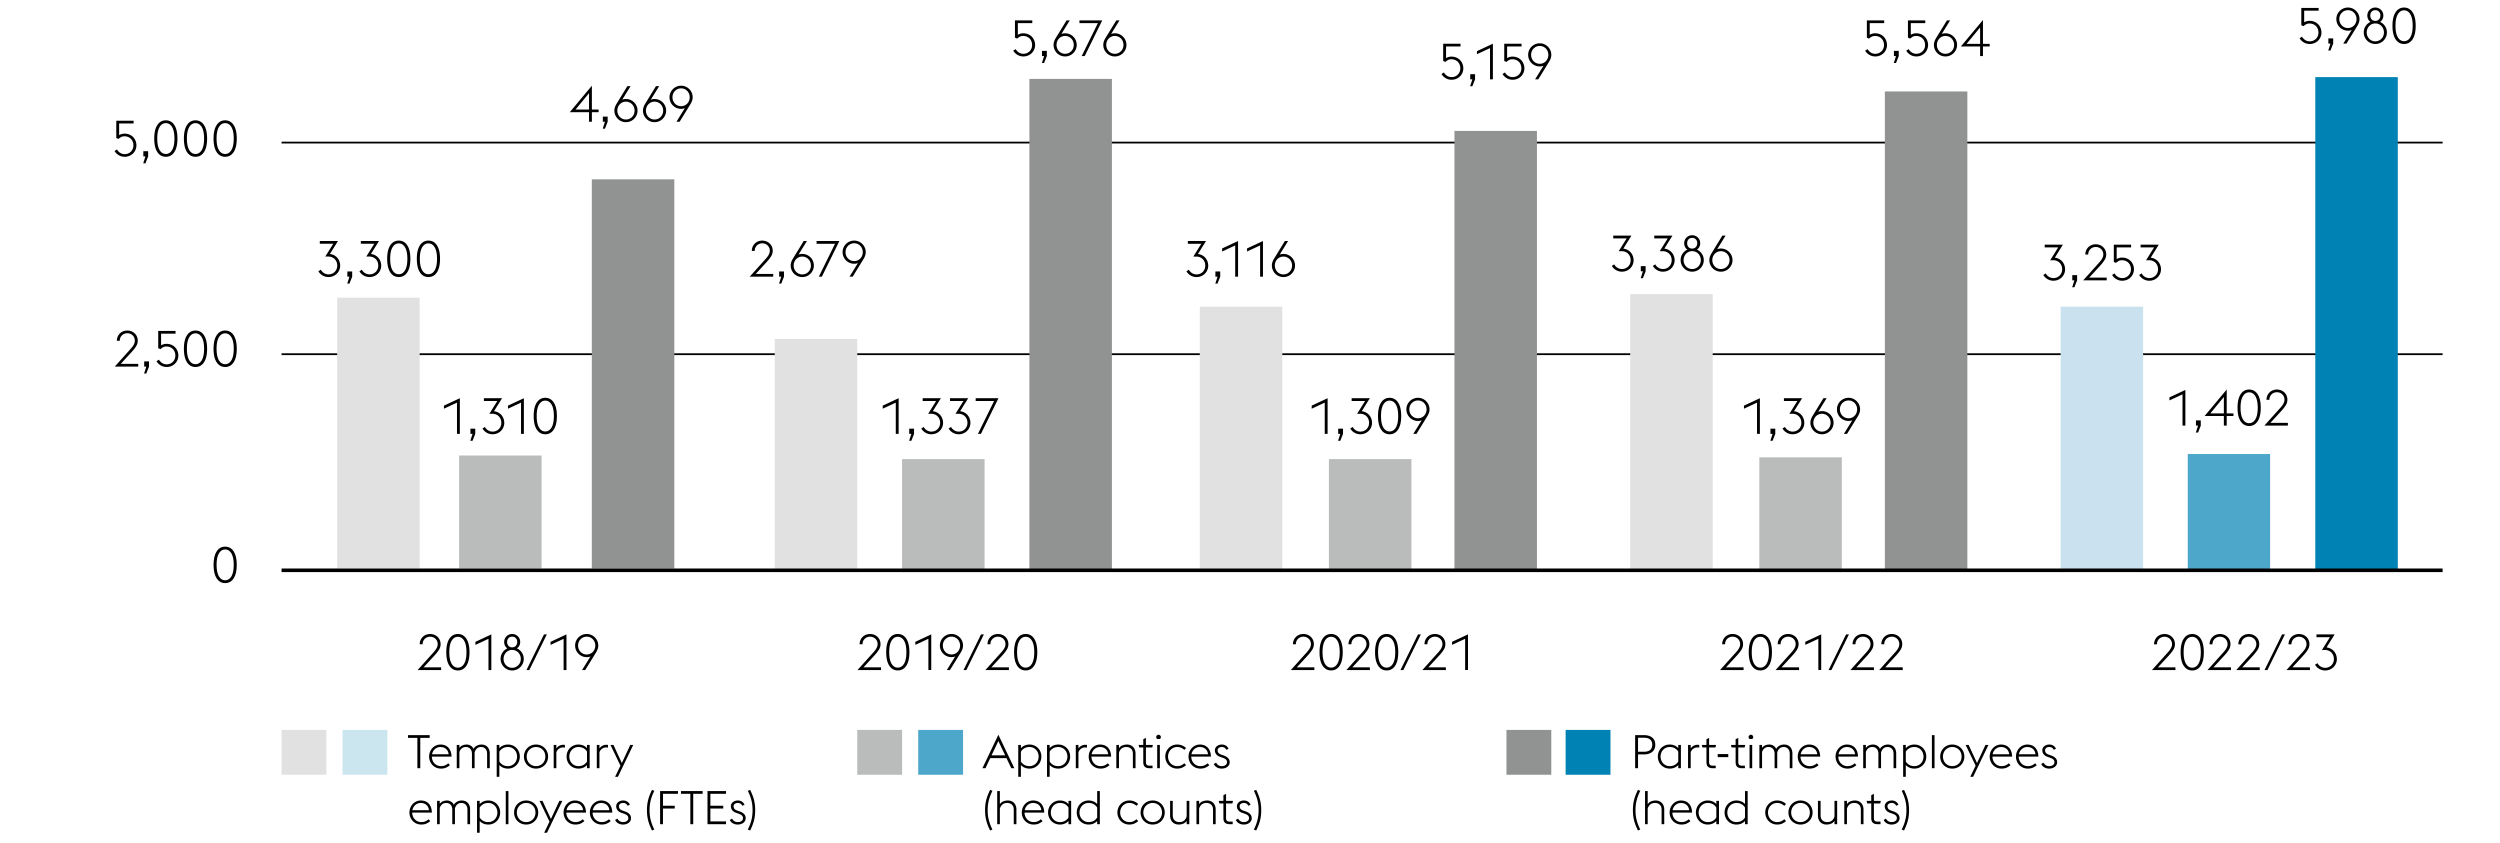 <svg xmlns="http://www.w3.org/2000/svg" width="1394" height="470" viewBox="0 0 1394 470"><path d="M125.549 325.138c-1.997 0-3.574-.873-4.732-2.618-1.158-1.746-1.736-4.26-1.736-7.546 0-3.286.578-5.8 1.736-7.547 1.158-1.745 2.735-2.617 4.732-2.617s3.574.872 4.732 2.617c1.157 1.746 1.736 4.261 1.736 7.547 0 3.285-.579 5.8-1.736 7.546-1.158 1.745-2.735 2.618-4.732 2.618zm4.788-10.164c0-2.819-.434-4.956-1.302-6.412-.868-1.456-2.03-2.184-3.486-2.184s-2.618.728-3.486 2.184c-.868 1.456-1.302 3.593-1.302 6.412 0 2.818.434 4.956 1.302 6.411.868 1.457 2.03 2.185 3.486 2.185s2.618-.728 3.486-2.185c.868-1.455 1.302-3.593 1.302-6.411z"/><path fill="none" stroke="#000" d="M157 197.5h1205M157 79.5h1205"/><path d="M1208.826 363.722c.765-.84 1.339-1.629 1.722-2.366.383-.738.574-1.46.574-2.17a4.097 4.097 0 00-1.232-2.982 4.019 4.019 0 00-1.33-.854 4.376 4.376 0 00-1.638-.308c-.58 0-1.125.103-1.638.308a4.02 4.02 0 00-1.33.854 4.098 4.098 0 00-1.232 2.982v.084h-1.624c0-.84.154-1.615.462-2.324a5.598 5.598 0 011.246-1.82 5.582 5.582 0 011.847-1.176c.71-.28 1.466-.42 2.269-.42s1.558.14 2.267.42c.71.28 1.33.672 1.863 1.176a5.382 5.382 0 011.246 1.792c.298.69.448 1.456.448 2.296 0 1.083-.294 2.1-.882 3.052-.589.952-1.396 1.997-2.423 3.136l-6.187 6.72h9.771v1.512h-13.103l8.904-9.912zM1222.383 373.858c-1.997 0-3.574-.873-4.732-2.618-1.158-1.745-1.736-4.26-1.736-7.546 0-3.286.578-5.8 1.736-7.546 1.158-1.746 2.735-2.618 4.732-2.618s3.574.872 4.732 2.618c1.157 1.745 1.736 4.26 1.736 7.546 0 3.285-.579 5.8-1.736 7.546-1.158 1.745-2.735 2.618-4.732 2.618zm4.788-10.164c0-2.819-.434-4.956-1.302-6.412-.868-1.456-2.03-2.184-3.486-2.184s-2.618.728-3.486 2.184c-.868 1.456-1.302 3.593-1.302 6.412 0 2.818.434 4.956 1.302 6.412.868 1.456 2.03 2.184 3.486 2.184s2.618-.728 3.486-2.184c.868-1.456 1.302-3.594 1.302-6.412zM1239.788 363.722c.765-.84 1.339-1.629 1.722-2.366.383-.738.574-1.46.574-2.17a4.097 4.097 0 00-1.232-2.982 4.019 4.019 0 00-1.33-.854 4.376 4.376 0 00-1.638-.308c-.58 0-1.125.103-1.638.308a4.02 4.02 0 00-1.33.854 4.098 4.098 0 00-1.232 2.982v.084h-1.624c0-.84.154-1.615.461-2.324a5.598 5.598 0 011.247-1.82 5.582 5.582 0 011.847-1.176c.71-.28 1.466-.42 2.269-.42s1.558.14 2.267.42c.71.28 1.33.672 1.863 1.176a5.382 5.382 0 011.246 1.792c.298.69.448 1.456.448 2.296 0 1.083-.294 2.1-.882 3.052-.589.952-1.396 1.997-2.423 3.136l-6.187 6.72h9.771v1.512h-13.103l8.904-9.912zM1255.835 363.722c.765-.84 1.339-1.629 1.722-2.366.382-.738.574-1.46.574-2.17a4.097 4.097 0 00-1.233-2.982 4.019 4.019 0 00-1.33-.854 4.376 4.376 0 00-1.637-.308c-.58 0-1.125.103-1.638.308a4.02 4.02 0 00-1.33.854 4.098 4.098 0 00-1.232 2.982v.084h-1.625c0-.84.155-1.615.462-2.324a5.598 5.598 0 011.246-1.82 5.582 5.582 0 011.848-1.176c.71-.28 1.466-.42 2.269-.42s1.558.14 2.267.42c.71.28 1.33.672 1.863 1.176a5.382 5.382 0 011.246 1.792c.297.69.448 1.456.448 2.296 0 1.083-.294 2.1-.882 3.052-.589.952-1.396 1.997-2.423 3.136l-6.187 6.72h9.771v1.512h-13.103l8.904-9.912zM1272.478 353.754h1.595l-9.771 19.88h-1.597l9.773-19.88zM1283.815 363.722c.765-.84 1.34-1.629 1.722-2.366.383-.738.574-1.46.574-2.17a4.097 4.097 0 00-1.232-2.982 4.019 4.019 0 00-1.33-.854 4.376 4.376 0 00-1.638-.308c-.579 0-1.125.103-1.638.308a4.02 4.02 0 00-1.33.854 4.098 4.098 0 00-1.232 2.982v.084h-1.624c0-.84.154-1.615.462-2.324a5.598 5.598 0 011.246-1.82 5.582 5.582 0 011.848-1.176c.71-.28 1.465-.42 2.268-.42s1.559.14 2.268.42c.71.28 1.33.672 1.862 1.176a5.382 5.382 0 011.246 1.792c.298.69.448 1.456.448 2.296 0 1.083-.294 2.1-.882 3.052-.588.952-1.396 1.997-2.422 3.136l-6.188 6.72h9.772v1.512h-13.104l8.904-9.912zM1296.474 373.858a6.308 6.308 0 01-3.276-.896c-1.008-.598-1.783-1.372-2.324-2.324l1.372-.868c.168.355.397.69.686 1.008.29.317.616.592.98.826.364.233.766.42 1.204.56.439.14.9.21 1.386.21.69 0 1.33-.121 1.918-.364a4.662 4.662 0 002.576-2.548 4.99 4.99 0 00.378-1.96c0-.747-.122-1.428-.364-2.044a4.725 4.725 0 00-1.022-1.596 4.653 4.653 0 00-1.582-1.05 5.354 5.354 0 00-2.044-.378h-1.652l4.452-7.14h-7.504v-1.54h10.136a180.51 180.51 0 01-1.96 3.164c-.262.41-.522.826-.784 1.246s-.504.816-.728 1.19c-.224.373-.43.704-.616.994-.186.29-.327.508-.42.658.914.112 1.727.364 2.436.756.71.392 1.306.882 1.792 1.47.485.588.858 1.25 1.12 1.988.262.737.392 1.498.392 2.282a6.322 6.322 0 01-3.893 5.838c-.802.345-1.689.518-2.66.518zM241.763 363.712c.764-.84 1.339-1.629 1.721-2.366.383-.737.575-1.46.575-2.17a4.097 4.097 0 00-1.233-2.982 4.017 4.017 0 00-1.33-.854 4.371 4.371 0 00-1.638-.308c-.579 0-1.125.103-1.637.308-.514.205-.957.49-1.33.854a4.097 4.097 0 00-1.232 2.982v.084h-1.625c0-.84.154-1.615.462-2.324a5.6 5.6 0 011.246-1.82 5.586 5.586 0 011.848-1.176c.71-.28 1.466-.42 2.268-.42s1.559.14 2.268.42c.71.28 1.33.672 1.862 1.176a5.385 5.385 0 011.246 1.792c.298.69.449 1.456.449 2.296a5.71 5.71 0 01-.882 3.052c-.59.952-1.397 1.997-2.423 3.136l-6.188 6.72h9.772v1.512h-13.104l8.905-9.912zM255.32 373.848c-1.998 0-3.575-.873-4.732-2.618-1.158-1.745-1.736-4.26-1.736-7.546 0-3.285.578-5.8 1.736-7.546 1.157-1.745 2.734-2.618 4.731-2.618s3.575.873 4.733 2.618c1.157 1.745 1.735 4.26 1.735 7.546 0 3.285-.578 5.8-1.735 7.546-1.158 1.745-2.736 2.618-4.733 2.618zm4.787-10.164c0-2.819-.433-4.956-1.301-6.412-.868-1.456-2.03-2.184-3.487-2.184s-2.618.728-3.485 2.184c-.868 1.456-1.303 3.593-1.303 6.412s.435 4.956 1.303 6.412c.867 1.456 2.03 2.184 3.485 2.184s2.619-.728 3.487-2.184c.868-1.456 1.301-3.593 1.301-6.412zM272.371 356.208l-7.28 3.388v-1.708l8.877-4.144v19.88h-1.597v-17.416zM285.576 373.848a6.328 6.328 0 01-2.52-.504 6.33 6.33 0 01-2.043-1.386 6.66 6.66 0 01-1.372-2.044 6.23 6.23 0 01-.504-2.506c0-1.307.344-2.483 1.036-3.528a6.291 6.291 0 012.716-2.324c-.542-.41-.971-.92-1.288-1.526-.318-.607-.477-1.293-.477-2.058 0-.635.117-1.223.35-1.764.234-.541.55-1.013.953-1.414.4-.401.872-.714 1.414-.938.54-.224 1.119-.336 1.735-.336s1.194.112 1.736.336a4.467 4.467 0 011.428.938c.41.401.733.873.966 1.414.233.541.35 1.13.35 1.764 0 .765-.163 1.451-.49 2.058a4.676 4.676 0 01-1.301 1.526 6.388 6.388 0 012.73 2.324c.7 1.045 1.049 2.221 1.049 3.528a6.23 6.23 0 01-.504 2.506c-.336.775-.798 1.456-1.386 2.044s-1.273 1.05-2.057 1.386a6.33 6.33 0 01-2.52.504zm0-1.484c.69 0 1.33-.13 1.918-.392a4.781 4.781 0 002.534-2.632 5.092 5.092 0 00.365-1.932c0-.69-.122-1.34-.365-1.946a5.072 5.072 0 00-1.007-1.596 4.67 4.67 0 00-3.444-1.47c-.691 0-1.33.13-1.919.392a4.521 4.521 0 00-1.512 1.078 5.18 5.18 0 00-.994 1.596 5.183 5.183 0 00-.364 1.946 5.074 5.074 0 001.358 3.5 4.665 4.665 0 003.43 1.456zm-.14-11.396h.252c.84-.037 1.502-.34 1.989-.91.484-.57.727-1.265.727-2.086 0-.84-.252-1.545-.756-2.114-.503-.57-1.195-.854-2.072-.854s-1.563.285-2.057.854c-.496.57-.743 1.274-.743 2.114 0 .821.234 1.517.7 2.086.466.57 1.12.873 1.96.91zM303.328 353.744h1.596l-9.772 19.88h-1.596l9.772-19.88zM314.268 356.208l-7.28 3.388v-1.708l8.876-4.144v19.88h-1.596v-17.416zM329.226 366.064c-.319.112-.65.2-.995.266a5.777 5.777 0 01-1.078.098 6.331 6.331 0 01-2.52-.504 6.511 6.511 0 01-2.058-1.386 6.504 6.504 0 01-1.386-2.058c-.335-.784-.503-1.624-.503-2.52s.168-1.731.503-2.506a6.51 6.51 0 013.443-3.43 6.33 6.33 0 012.521-.504c.896 0 1.732.168 2.506.504a6.553 6.553 0 013.43 3.43 6.23 6.23 0 01.504 2.506 5.86 5.86 0 01-.308 1.89 9.315 9.315 0 01-.784 1.722l-6.188 10.052h-1.764l4.677-7.56zm-2.073-1.12a4.663 4.663 0 003.43-1.456c.42-.448.751-.975.994-1.582a5.199 5.199 0 00.364-1.946 5.095 5.095 0 00-1.358-3.5 4.67 4.67 0 00-3.43-1.456c-.691 0-1.33.13-1.918.392a4.789 4.789 0 00-2.534 2.632 5.077 5.077 0 00-.364 1.932c0 .69.121 1.34.364 1.946.242.607.578 1.134 1.008 1.582s.938.803 1.526 1.064a4.66 4.66 0 001.918.392zM728.683 363.7c.764-.84 1.338-1.628 1.721-2.366.383-.737.575-1.46.575-2.17a4.097 4.097 0 00-1.233-2.982 4.017 4.017 0 00-1.33-.854 4.371 4.371 0 00-1.638-.308c-.579 0-1.125.103-1.637.308-.514.206-.957.49-1.33.854a4.097 4.097 0 00-1.232 2.982v.084h-1.625c0-.84.154-1.614.462-2.324a5.6 5.6 0 011.246-1.82 5.586 5.586 0 011.848-1.176c.71-.28 1.466-.42 2.268-.42s1.559.14 2.268.42c.71.28 1.33.672 1.862 1.176a5.385 5.385 0 011.246 1.792c.298.69.449 1.456.449 2.296a5.71 5.71 0 01-.882 3.052c-.59.952-1.397 1.998-2.423 3.136l-6.188 6.72h9.772v1.512h-13.104l8.905-9.912zM742.24 373.836c-1.998 0-3.575-.872-4.732-2.618-1.158-1.745-1.737-4.26-1.737-7.546 0-3.285.579-5.8 1.737-7.546 1.157-1.745 2.734-2.618 4.731-2.618s3.574.873 4.733 2.618c1.157 1.746 1.735 4.261 1.735 7.546 0 3.286-.578 5.8-1.735 7.546-1.159 1.746-2.736 2.618-4.733 2.618zm4.787-10.164c0-2.818-.433-4.956-1.301-6.412-.869-1.456-2.03-2.184-3.487-2.184s-2.618.728-3.485 2.184c-.868 1.456-1.303 3.594-1.303 6.412 0 2.819.435 4.956 1.303 6.412.867 1.456 2.03 2.184 3.485 2.184s2.618-.728 3.487-2.184c.868-1.456 1.301-3.593 1.301-6.412zM759.645 363.7c.764-.84 1.338-1.628 1.721-2.366.383-.737.574-1.46.574-2.17a4.097 4.097 0 00-1.232-2.982 4.017 4.017 0 00-1.33-.854 4.371 4.371 0 00-1.638-.308c-.579 0-1.125.103-1.637.308-.514.206-.957.49-1.33.854a4.097 4.097 0 00-1.232 2.982v.084h-1.625c0-.84.154-1.614.462-2.324a5.6 5.6 0 011.246-1.82 5.586 5.586 0 011.848-1.176c.71-.28 1.465-.42 2.268-.42s1.559.14 2.268.42c.71.28 1.33.672 1.862 1.176a5.385 5.385 0 011.246 1.792c.298.69.448 1.456.448 2.296a5.71 5.71 0 01-.881 3.052c-.59.952-1.397 1.998-2.423 3.136l-6.188 6.72h9.772v1.512H750.74l8.904-9.912zM773.202 373.836c-1.997 0-3.574-.872-4.731-2.618-1.159-1.745-1.737-4.26-1.737-7.546 0-3.285.578-5.8 1.737-7.546 1.157-1.745 2.734-2.618 4.731-2.618s3.574.873 4.733 2.618c1.157 1.746 1.735 4.261 1.735 7.546 0 3.286-.578 5.8-1.735 7.546-1.159 1.746-2.736 2.618-4.733 2.618zm4.788-10.164c0-2.818-.433-4.956-1.302-6.412-.868-1.456-2.03-2.184-3.486-2.184s-2.618.728-3.485 2.184c-.868 1.456-1.303 3.594-1.303 6.412 0 2.819.435 4.956 1.303 6.412.867 1.456 2.03 2.184 3.485 2.184s2.618-.728 3.486-2.184c.869-1.456 1.302-3.593 1.302-6.412zM790.683 353.732h1.595l-9.771 19.88h-1.597l9.773-19.88zM802.02 363.7c.764-.84 1.338-1.628 1.721-2.366.383-.737.574-1.46.574-2.17a4.097 4.097 0 00-1.232-2.982 4.017 4.017 0 00-1.33-.854 4.371 4.371 0 00-1.638-.308c-.579 0-1.125.103-1.637.308-.514.206-.957.49-1.33.854a4.097 4.097 0 00-1.232 2.982v.084h-1.625c0-.84.154-1.614.462-2.324a5.6 5.6 0 011.246-1.82 5.586 5.586 0 011.848-1.176c.71-.28 1.465-.42 2.268-.42s1.559.14 2.268.42c.71.28 1.33.672 1.862 1.176a5.385 5.385 0 011.246 1.792c.298.69.448 1.456.448 2.296a5.71 5.71 0 01-.881 3.052c-.59.952-1.397 1.998-2.423 3.136l-6.188 6.72h9.772v1.512h-13.104l8.904-9.912zM816.954 356.196l-7.28 3.388v-1.708l8.877-4.144v19.88h-1.597v-17.416z"/><g><path d="M487.058 363.7c.764-.84 1.338-1.628 1.721-2.366.383-.737.575-1.46.575-2.17a4.097 4.097 0 00-1.233-2.982 4.017 4.017 0 00-1.33-.854 4.371 4.371 0 00-1.638-.308c-.579 0-1.125.103-1.637.308-.514.206-.957.49-1.33.854a4.097 4.097 0 00-1.232 2.982v.084h-1.625c0-.84.154-1.614.462-2.324a5.6 5.6 0 011.246-1.82 5.586 5.586 0 011.848-1.176c.71-.28 1.466-.42 2.268-.42s1.559.14 2.268.42c.71.28 1.33.672 1.862 1.176a5.385 5.385 0 011.246 1.792c.298.69.449 1.456.449 2.296a5.71 5.71 0 01-.882 3.052c-.59.952-1.397 1.998-2.423 3.136l-6.188 6.72h9.772v1.512h-13.104l8.905-9.912zM500.614 373.836c-1.997 0-3.574-.872-4.731-2.618-1.158-1.745-1.737-4.26-1.737-7.546 0-3.285.579-5.8 1.737-7.546 1.157-1.745 2.734-2.618 4.731-2.618s3.574.873 4.733 2.618c1.157 1.746 1.735 4.261 1.735 7.546 0 3.286-.578 5.8-1.735 7.546-1.159 1.746-2.736 2.618-4.733 2.618zm4.788-10.164c0-2.818-.433-4.956-1.301-6.412-.869-1.456-2.03-2.184-3.487-2.184s-2.618.728-3.485 2.184c-.868 1.456-1.303 3.594-1.303 6.412 0 2.819.435 4.956 1.303 6.412.867 1.456 2.03 2.184 3.485 2.184s2.618-.728 3.487-2.184c.868-1.456 1.301-3.593 1.301-6.412zM517.666 356.196l-7.28 3.388v-1.708l8.877-4.144v19.88h-1.597v-17.416zM532.625 366.052c-.318.112-.65.2-.994.266a5.777 5.777 0 01-1.078.098 6.331 6.331 0 01-2.52-.504 6.511 6.511 0 01-2.058-1.386 6.504 6.504 0 01-1.386-2.058c-.336-.784-.504-1.624-.504-2.52s.168-1.731.504-2.506a6.51 6.51 0 013.443-3.43 6.33 6.33 0 012.52-.504c.896 0 1.732.168 2.507.504a6.541 6.541 0 013.43 3.43 6.23 6.23 0 01.503 2.506 5.86 5.86 0 01-.307 1.89 9.315 9.315 0 01-.785 1.722l-6.187 10.052h-1.765l4.677-7.56zm-2.072-1.12a4.663 4.663 0 003.43-1.456c.42-.448.75-.975.994-1.582a5.199 5.199 0 00.364-1.946 5.095 5.095 0 00-1.359-3.5 4.67 4.67 0 00-3.43-1.456c-.69 0-1.33.13-1.917.392a4.789 4.789 0 00-2.534 2.632 5.077 5.077 0 00-.365 1.932c0 .69.121 1.34.365 1.946.242.607.578 1.134 1.007 1.582s.939.803 1.527 1.064a4.66 4.66 0 001.918.392zM547.024 353.732h1.596l-9.771 19.88h-1.597l9.772-19.88zM558.362 363.7c.765-.84 1.34-1.628 1.722-2.366.383-.737.574-1.46.574-2.17a4.097 4.097 0 00-1.232-2.982 4.017 4.017 0 00-1.33-.854 4.371 4.371 0 00-1.638-.308c-.58 0-1.125.103-1.638.308-.513.206-.957.49-1.33.854a4.097 4.097 0 00-1.232 2.982v.084h-1.624c0-.84.154-1.614.462-2.324a5.6 5.6 0 011.246-1.82 5.586 5.586 0 011.847-1.176c.71-.28 1.466-.42 2.269-.42s1.559.14 2.268.42c.71.28 1.33.672 1.862 1.176a5.385 5.385 0 011.246 1.792c.298.69.448 1.456.448 2.296a5.71 5.71 0 01-.882 3.052c-.589.952-1.396 1.998-2.422 3.136l-6.188 6.72h9.771v1.512h-13.103l8.904-9.912zM571.919 373.836c-1.997 0-3.574-.872-4.731-2.618-1.159-1.745-1.737-4.26-1.737-7.546 0-3.285.578-5.8 1.737-7.546 1.157-1.745 2.734-2.618 4.731-2.618s3.574.873 4.732 2.618c1.158 1.746 1.736 4.261 1.736 7.546 0 3.286-.578 5.8-1.736 7.546-1.158 1.746-2.735 2.618-4.732 2.618zm4.788-10.164c0-2.818-.434-4.956-1.302-6.412-.868-1.456-2.03-2.184-3.486-2.184s-2.618.728-3.485 2.184c-.869 1.456-1.303 3.594-1.303 6.412 0 2.819.434 4.956 1.303 6.412.867 1.456 2.029 2.184 3.485 2.184s2.618-.728 3.486-2.184c.868-1.456 1.302-3.593 1.302-6.412z"/></g><g><path d="M968.01 363.7c.765-.84 1.34-1.628 1.722-2.366.383-.737.575-1.46.575-2.17 0-.616-.114-1.176-.336-1.68-.225-.504-.524-.938-.897-1.302s-.816-.648-1.33-.854c-.514-.205-1.06-.308-1.639-.308s-1.125.103-1.636.308c-.514.206-.957.49-1.33.854a4.081 4.081 0 00-1.232 2.982v.084h-1.626c0-.84.155-1.614.463-2.324a5.585 5.585 0 011.246-1.82 5.576 5.576 0 011.848-1.176c.709-.28 1.465-.42 2.267-.42s1.56.14 2.268.42c.711.28 1.33.672 1.863 1.176a5.399 5.399 0 011.246 1.792c.297.69.448 1.456.448 2.296 0 1.083-.293 2.1-.881 3.052-.59.952-1.397 1.998-2.424 3.136l-6.187 6.72h9.771v1.512h-13.104l8.905-9.912zM981.566 373.836c-1.996 0-3.574-.872-4.73-2.618-1.158-1.745-1.736-4.26-1.736-7.546 0-3.285.578-5.8 1.736-7.546 1.156-1.745 2.734-2.618 4.73-2.618 1.998 0 3.575.873 4.733 2.618 1.158 1.746 1.736 4.261 1.736 7.546 0 3.286-.578 5.8-1.736 7.546-1.158 1.746-2.735 2.618-4.733 2.618zm4.79-10.164c0-2.818-.434-4.956-1.303-6.412-.867-1.456-2.03-2.184-3.487-2.184-1.455 0-2.617.728-3.484 2.184-.87 1.456-1.303 3.594-1.303 6.412 0 2.819.434 4.956 1.303 6.412.867 1.456 2.03 2.184 3.484 2.184 1.457 0 2.62-.728 3.487-2.184.869-1.456 1.302-3.593 1.302-6.412zM998.973 363.7c.763-.84 1.338-1.628 1.72-2.366.383-.737.575-1.46.575-2.17a4.081 4.081 0 00-1.233-2.982 4.017 4.017 0 00-1.33-.854 4.366 4.366 0 00-1.637-.308c-.58 0-1.125.103-1.638.308-.514.206-.957.49-1.33.854s-.672.798-.897 1.302a4.113 4.113 0 00-.336 1.68v.084h-1.623c0-.84.154-1.614.461-2.324a5.615 5.615 0 011.246-1.82 5.596 5.596 0 011.848-1.176c.71-.28 1.467-.42 2.27-.42s1.558.14 2.267.42c.709.28 1.33.672 1.861 1.176a5.37 5.37 0 011.246 1.792c.3.69.45 1.456.45 2.296a5.71 5.71 0 01-.883 3.052c-.588.952-1.397 1.998-2.422 3.136l-6.188 6.72h9.772v1.512h-13.104l8.905-9.912zM1013.906 356.196l-7.279 3.388v-1.708l8.877-4.144v19.88h-1.598v-17.416zM1029.377 353.732h1.596l-9.772 19.88h-1.596l9.772-19.88zM1040.715 363.7c.764-.84 1.338-1.628 1.72-2.366.383-.737.575-1.46.575-2.17a4.081 4.081 0 00-1.233-2.982 4.017 4.017 0 00-1.33-.854 4.366 4.366 0 00-1.636-.308c-.58 0-1.125.103-1.64.308-.513.206-.956.49-1.33.854s-.671.798-.896 1.302a4.113 4.113 0 00-.336 1.68v.084h-1.623c0-.84.155-1.614.461-2.324a5.615 5.615 0 011.246-1.82 5.596 5.596 0 011.848-1.176c.711-.28 1.467-.42 2.27-.42s1.558.14 2.267.42c.71.28 1.33.672 1.861 1.176a5.37 5.37 0 011.247 1.792c.298.69.449 1.456.449 2.296a5.71 5.71 0 01-.883 3.052c-.588.952-1.397 1.998-2.422 3.136l-6.187 6.72h9.771v1.512h-13.103l8.904-9.912zM1056.762 363.7c.763-.84 1.338-1.628 1.72-2.366.383-.737.575-1.46.575-2.17a4.081 4.081 0 00-1.233-2.982 4.017 4.017 0 00-1.33-.854 4.366 4.366 0 00-1.637-.308c-.58 0-1.125.103-1.638.308-.514.206-.957.49-1.33.854s-.672.798-.897 1.302a4.113 4.113 0 00-.336 1.68v.084h-1.623c0-.84.155-1.614.461-2.324a5.615 5.615 0 011.246-1.82 5.596 5.596 0 011.848-1.176c.71-.28 1.467-.42 2.27-.42s1.558.14 2.267.42c.709.28 1.33.672 1.861 1.176a5.37 5.37 0 011.246 1.792c.3.69.45 1.456.45 2.296a5.71 5.71 0 01-.883 3.052c-.588.952-1.397 1.998-2.422 3.136l-6.188 6.72h9.772v1.512h-13.104l8.905-9.912z"/></g><path fill="#babbbb" d="M256 254h46v63h-46z"/><path fill="#e1e1e2" d="M188 166h46v151h-46z"/><path fill="#919292" d="M330 100h46v217h-46z"/><path fill="#babbbb" d="M741 256h46v62h-46z"/><path fill="#919292" d="M811 73h46v245h-46z"/><path fill="#e1e1e2" d="M669 171h46v148h-46z"/><path fill="#babbbb" d="M503 256h46v63h-46z"/><path fill="#919292" d="M574 44h46v274h-46z"/><path fill="#e1e1e2" d="M432 189h46v130h-46z"/><path fill="#babbbb" d="M981 255h46v64h-46z"/><path fill="#919292" d="M1051 51h46v267h-46z"/><path fill="#e1e1e2" d="M909 164h46v155h-46z"/><path fill="#0082b4" d="M1291 43h46v275h-46z"/><path fill="#4ca7ca" d="M1219.893 253.164h45.912v64.737h-45.912z"/><path fill="#cae2f0" d="M1149 171h46v147h-46z"/><path fill="none" stroke="#000" stroke-width="2" d="M157 318h1205"/><g><path d="M232.73 411.437h-5.227v-1.534h12.09v1.534h-5.252v16.926h-1.612v-16.926zM245.883 428.57c-.97 0-1.859-.177-2.665-.532a6.44 6.44 0 01-2.08-1.443 6.64 6.64 0 01-1.365-2.132 6.855 6.855 0 01-.494-2.6c0-.936.164-1.811.494-2.626.33-.815.78-1.525 1.352-2.132a6.284 6.284 0 012.015-1.43c.771-.347 1.6-.52 2.483-.52.849 0 1.642.134 2.379.403a5.196 5.196 0 011.937 1.248c.554.563.992 1.265 1.313 2.106.32.84.498 1.833.533 2.977h-10.972c0 .728.125 1.413.377 2.054a5.278 5.278 0 001.053 1.69c.45.485.988.867 1.612 1.144a4.93 4.93 0 002.028.416c.884 0 1.66-.152 2.327-.455a6.432 6.432 0 001.73-1.131l.935 1.04c-.555.52-1.244.97-2.067 1.352s-1.798.572-2.925.572zm-.312-12.037c-.555 0-1.088.095-1.6.286-.51.19-.974.464-1.39.819a4.87 4.87 0 00-1.053 1.274 5.365 5.365 0 00-.611 1.65h9.23c-.07-.675-.239-1.264-.507-1.767-.269-.503-.607-.923-1.014-1.261s-.875-.59-1.404-.754a5.52 5.52 0 00-1.65-.247zM271.61 420.355c0-1.23-.312-2.175-.936-2.834-.624-.659-1.43-.988-2.418-.988-.988 0-1.781.29-2.38.87-.598.582-1.018 1.34-1.26 2.276.017.087.026.165.026.234v8.45h-1.483v-8.008c0-1.23-.316-2.175-.949-2.834-.633-.659-1.442-.988-2.43-.988-.92 0-1.686.26-2.301.78-.616.52-1.053 1.196-1.314 2.028v9.022h-1.481v-13h1.481v1.69c.52-.71 1.14-1.205 1.86-1.482a5.928 5.928 0 012.144-.416c.832 0 1.59.204 2.275.61.685.408 1.218 1.002 1.599 1.782.277-.468.599-.854.963-1.157a5.109 5.109 0 012.313-1.118c.399-.078.78-.117 1.145-.117.676 0 1.3.113 1.871.338a4.011 4.011 0 011.47.988c.407.433.723.958.948 1.573.226.615.339 1.313.339 2.093v8.216h-1.483v-8.008zM276.957 415.363h1.481v1.82c1.249-1.352 2.852-2.028 4.811-2.028.97 0 1.858.178 2.665.533a6.606 6.606 0 012.093 1.443 6.397 6.397 0 011.365 2.132c.32.815.48 1.681.48 2.6a7.04 7.04 0 01-.48 2.6 6.39 6.39 0 01-1.365 2.132 6.592 6.592 0 01-2.093 1.443c-.807.355-1.694.533-2.665.533-1.977 0-3.58-.667-4.81-2.002v6.578h-1.482v-17.784zm6.292 1.17c-1.162 0-2.154.256-2.978.767-.823.511-1.434 1.13-1.833 1.859v5.434c.399.728 1.01 1.343 1.833 1.846.824.503 1.816.754 2.978.754.745 0 1.43-.143 2.054-.43s1.157-.666 1.598-1.143c.443-.477.79-1.04 1.04-1.69.252-.65.377-1.34.377-2.067s-.125-1.417-.377-2.067a5.219 5.219 0 00-1.04-1.69c-.441-.477-.974-.858-1.598-1.144s-1.309-.43-2.054-.43zM298.883 428.57c-.987 0-1.894-.177-2.717-.532a6.656 6.656 0 01-2.132-1.443 6.439 6.439 0 01-1.39-2.132 6.855 6.855 0 01-.495-2.6c0-.919.164-1.785.495-2.6a6.446 6.446 0 011.39-2.132 6.67 6.67 0 012.132-1.443c.823-.355 1.73-.533 2.717-.533.988 0 1.893.178 2.718.533a6.691 6.691 0 012.131 1.443 6.446 6.446 0 011.391 2.132c.33.815.494 1.681.494 2.6s-.165 1.785-.494 2.6a6.439 6.439 0 01-1.39 2.132 6.677 6.677 0 01-2.132 1.443c-.825.355-1.73.533-2.718.533zm0-1.377c.78 0 1.491-.143 2.132-.43a5.203 5.203 0 001.651-1.143c.459-.477.81-1.04 1.053-1.69.243-.65.364-1.34.364-2.067s-.121-1.417-.364-2.067a4.847 4.847 0 00-1.053-1.69 5.21 5.21 0 00-1.651-1.144c-.641-.286-1.352-.43-2.132-.43s-1.487.144-2.12.43-1.178.667-1.637 1.144a5.009 5.009 0 00-1.065 1.69c-.252.65-.377 1.339-.377 2.067s.125 1.417.377 2.067c.25.65.606 1.213 1.065 1.69.459.477 1.005.858 1.638 1.144s1.34.429 2.119.429zM308.74 415.363h1.48v1.976a4.66 4.66 0 011.691-1.521 4.68 4.68 0 012.21-.533c.277 0 .564.026.859.078v1.534a4.654 4.654 0 00-1.015-.13c-.85 0-1.611.243-2.288.728-.676.485-1.161 1.144-1.456 1.976v8.892h-1.482v-13zM327.313 426.595c-1.248 1.317-2.842 1.976-4.784 1.976-.97 0-1.858-.178-2.665-.533a6.58 6.58 0 01-2.093-1.443 6.36 6.36 0 01-1.365-2.132 7.039 7.039 0 01-.48-2.6c0-.919.16-1.785.48-2.6a6.366 6.366 0 011.365-2.132 6.595 6.595 0 012.093-1.443c.807-.355 1.695-.533 2.665-.533.953 0 1.833.165 2.64.494.806.33 1.52.832 2.144 1.508v-1.794h1.483v13h-1.483v-1.768zm-4.784.598c1.161 0 2.15-.251 2.964-.754.815-.503 1.422-1.118 1.82-1.846v-5.486c-.416-.728-1.03-1.34-1.845-1.833-.816-.494-1.794-.741-2.939-.741-.745 0-1.43.143-2.053.429s-1.158.667-1.599 1.144a5.219 5.219 0 00-1.04 1.69c-.252.65-.377 1.339-.377 2.067s.125 1.417.377 2.067c.25.65.598 1.213 1.04 1.69.441.477.975.858 1.599 1.144s1.308.429 2.053.429zM332.77 415.363h1.482v1.976a4.66 4.66 0 011.69-1.521 4.68 4.68 0 012.21-.533c.278 0 .564.026.859.078v1.534a4.654 4.654 0 00-1.015-.13c-.85 0-1.611.243-2.288.728-.676.485-1.161 1.144-1.456 1.976v8.892h-1.481v-13zM345.955 426.933l-5.564-11.57h1.664l4.68 10.114 4.705-10.114h1.664l-8.553 17.784h-1.586l2.99-6.214zM234.913 459.77c-.97 0-1.858-.177-2.665-.532a6.44 6.44 0 01-2.08-1.443 6.64 6.64 0 01-1.364-2.132 6.855 6.855 0 01-.494-2.6c0-.936.164-1.811.494-2.626.329-.815.779-1.525 1.351-2.132a6.284 6.284 0 012.015-1.43c.771-.347 1.6-.52 2.483-.52.849 0 1.642.134 2.38.403a5.196 5.196 0 011.937 1.248c.553.563.99 1.265 1.312 2.106.32.84.498 1.833.533 2.977h-10.971c0 .728.125 1.413.377 2.054a5.278 5.278 0 001.052 1.69 4.93 4.93 0 003.64 1.56c.884 0 1.66-.152 2.327-.455a6.432 6.432 0 001.73-1.131l.935 1.04c-.554.52-1.244.97-2.067 1.352s-1.798.572-2.925.572zm-.311-12.037c-.556 0-1.088.095-1.6.286-.51.19-.975.464-1.39.819a4.87 4.87 0 00-1.053 1.274 5.365 5.365 0 00-.612 1.65h9.23c-.07-.675-.239-1.264-.507-1.767-.269-.503-.607-.923-1.014-1.261s-.875-.59-1.404-.754a5.52 5.52 0 00-1.65-.247zM260.64 451.555c0-1.23-.312-2.175-.936-2.834-.624-.659-1.43-.988-2.418-.988-.988 0-1.781.29-2.38.87-.597.582-1.017 1.34-1.26 2.276.017.087.026.165.026.234v8.45h-1.483v-8.008c0-1.23-.316-2.175-.949-2.834-.633-.659-1.442-.988-2.43-.988-.92 0-1.686.26-2.301.78-.615.52-1.053 1.196-1.314 2.028v9.022h-1.481v-13h1.481v1.69c.52-.71 1.14-1.205 1.86-1.482a5.928 5.928 0 012.144-.416c.832 0 1.591.204 2.276.61.684.408 1.217 1.002 1.598 1.782.278-.468.599-.854.963-1.157a5.109 5.109 0 012.313-1.118c.4-.078.78-.117 1.145-.117.676 0 1.3.113 1.871.338a4.011 4.011 0 011.47.988c.407.433.724.958.948 1.573.226.615.34 1.313.34 2.093v8.216h-1.483v-8.008zM265.988 446.563h1.482v1.82c1.248-1.352 2.851-2.028 4.81-2.028.971 0 1.859.178 2.665.533a6.606 6.606 0 012.093 1.443 6.397 6.397 0 011.365 2.132c.32.815.48 1.681.48 2.6a7.04 7.04 0 01-.48 2.6 6.39 6.39 0 01-1.365 2.132 6.592 6.592 0 01-2.093 1.443c-.806.355-1.694.533-2.665.533-1.976 0-3.58-.667-4.81-2.002v6.578h-1.482v-17.784zm6.292 1.17c-1.162 0-2.154.256-2.977.767-.824.511-1.435 1.13-1.833 1.859v5.434c.398.728 1.01 1.343 1.833 1.846.823.503 1.815.754 2.977.754.745 0 1.43-.143 2.054-.43s1.157-.666 1.599-1.143c.442-.477.789-1.04 1.04-1.69.252-.65.377-1.34.377-2.067s-.125-1.417-.377-2.067a5.219 5.219 0 00-1.04-1.69c-.442-.477-.975-.858-1.599-1.144s-1.309-.43-2.054-.43zM282.017 441.103h1.481v18.46h-1.481v-18.46zM293.384 459.77c-.988 0-1.894-.177-2.717-.532a6.656 6.656 0 01-2.132-1.443 6.439 6.439 0 01-1.39-2.132 6.855 6.855 0 01-.495-2.6c0-.919.164-1.785.495-2.6a6.446 6.446 0 011.39-2.132 6.67 6.67 0 012.132-1.443c.823-.355 1.73-.533 2.717-.533.988 0 1.893.178 2.718.533a6.691 6.691 0 012.131 1.443 6.446 6.446 0 011.391 2.132c.33.815.494 1.681.494 2.6s-.165 1.785-.494 2.6a6.439 6.439 0 01-1.39 2.132 6.677 6.677 0 01-2.132 1.443c-.825.355-1.73.533-2.718.533zm0-1.377c.78 0 1.491-.143 2.132-.43a5.203 5.203 0 001.651-1.143c.459-.477.81-1.04 1.053-1.69.243-.65.364-1.34.364-2.067s-.121-1.417-.364-2.067a4.847 4.847 0 00-1.053-1.69 5.21 5.21 0 00-1.651-1.144c-.641-.286-1.352-.43-2.132-.43s-1.487.144-2.12.43-1.178.667-1.637 1.144a5.009 5.009 0 00-1.065 1.69c-.252.65-.377 1.339-.377 2.067s.125 1.417.377 2.067c.25.65.606 1.213 1.065 1.69.459.477 1.005.858 1.638 1.144s1.34.429 2.119.429zM306.404 458.133l-5.564-11.57h1.664l4.68 10.114 4.706-10.114h1.664L305 464.347h-1.586l2.99-6.214zM320.857 459.77c-.97 0-1.858-.177-2.665-.532a6.44 6.44 0 01-2.08-1.443 6.64 6.64 0 01-1.364-2.132 6.855 6.855 0 01-.494-2.6c0-.936.164-1.811.494-2.626.33-.815.78-1.525 1.352-2.132a6.284 6.284 0 012.014-1.43c.772-.347 1.6-.52 2.484-.52.848 0 1.641.134 2.379.403a5.196 5.196 0 011.937 1.248c.554.563.991 1.265 1.313 2.106.32.84.498 1.833.533 2.977h-10.972c0 .728.125 1.413.377 2.054a5.278 5.278 0 001.053 1.69c.45.485.988.867 1.612 1.144a4.93 4.93 0 002.027.416c.884 0 1.66-.152 2.328-.455a6.432 6.432 0 001.729-1.131l.936 1.04c-.555.52-1.245.97-2.068 1.352s-1.798.572-2.925.572zm-.311-12.037c-.556 0-1.088.095-1.6.286-.51.19-.974.464-1.39.819a4.87 4.87 0 00-1.053 1.274 5.365 5.365 0 00-.611 1.65h9.23c-.07-.675-.24-1.264-.508-1.767-.268-.503-.606-.923-1.013-1.261s-.875-.59-1.405-.754a5.52 5.52 0 00-1.65-.247zM335.505 459.77c-.97 0-1.859-.177-2.665-.532a6.44 6.44 0 01-2.08-1.443 6.64 6.64 0 01-1.364-2.132 6.855 6.855 0 01-.495-2.6c0-.936.164-1.811.495-2.626.329-.815.779-1.525 1.351-2.132a6.284 6.284 0 012.015-1.43c.771-.347 1.6-.52 2.483-.52.849 0 1.642.134 2.379.403a5.196 5.196 0 011.938 1.248c.553.563.99 1.265 1.312 2.106.32.84.498 1.833.533 2.977h-10.971c0 .728.125 1.413.376 2.054a5.278 5.278 0 001.053 1.69 4.93 4.93 0 003.64 1.56c.884 0 1.66-.152 2.327-.455a6.432 6.432 0 001.73-1.131l.935 1.04c-.555.52-1.244.97-2.067 1.352s-1.798.572-2.925.572zm-.312-12.037c-.555 0-1.088.095-1.6.286-.51.19-.974.464-1.39.819a4.87 4.87 0 00-1.053 1.274 5.365 5.365 0 00-.61 1.65h9.23c-.07-.675-.24-1.264-.508-1.767-.269-.503-.607-.923-1.014-1.261s-.875-.59-1.404-.754a5.52 5.52 0 00-1.65-.247zM347.358 459.77a5.285 5.285 0 01-2.587-.65 4.159 4.159 0 01-1.78-1.897l1.274-.78c.346.624.771 1.105 1.274 1.443.502.338 1.135.507 1.898.507.398 0 .775-.048 1.13-.143.356-.095.663-.234.923-.416.261-.182.469-.407.624-.676a1.75 1.75 0 00.235-.897c0-.641-.196-1.153-.585-1.534-.39-.381-1.053-.737-1.99-1.066l-1.195-.416c-.59-.208-1.075-.45-1.456-.728a3.747 3.747 0 01-.91-.91 3.38 3.38 0 01-.482-1.014 3.89 3.89 0 01-.142-1.04c0-.433.095-.845.286-1.235.19-.39.459-.732.806-1.027a3.786 3.786 0 011.248-.69 4.913 4.913 0 011.586-.246c.832 0 1.573.204 2.222.61.65.408 1.14 1.002 1.47 1.782l-1.274.546c-.19-.468-.495-.845-.91-1.131s-.936-.43-1.56-.43c-.642 0-1.192.161-1.651.482-.46.32-.689.776-.689 1.365 0 .503.138.958.416 1.365.276.407.857.767 1.741 1.079l1.275.442c1.091.399 1.915.901 2.47 1.508.554.607.831 1.36.831 2.262 0 .468-.1.914-.298 1.339-.2.425-.49.797-.871 1.118-.381.32-.854.58-1.417.78-.564.199-1.2.299-1.912.299zM362.334 460.343a22.42 22.42 0 01-.871-2.626c-.234-.884-.412-1.807-.533-2.77s-.182-2.023-.182-3.184.06-2.223.182-3.185.299-1.885.533-2.77c.233-.883.523-1.758.871-2.625a44.24 44.24 0 011.222-2.756l1.3.546a29.48 29.48 0 00-1.196 2.704c-.33.867-.602 1.733-.82 2.6a20.794 20.794 0 00-.48 2.652 24.85 24.85 0 00-.156 2.834c0 .988.052 1.933.155 2.834.105.901.265 1.785.482 2.652.217.867.49 1.733.82 2.6.328.866.727 1.768 1.194 2.704l-1.3.546a44.275 44.275 0 01-1.221-2.756zM368.064 441.103h9.984v1.534h-8.372v6.63h6.553v1.56h-6.553v8.736h-1.612v-18.46zM384.934 442.637h-5.227v-1.534h12.09v1.534h-5.252v16.926h-1.611v-16.926zM394.496 441.103h10.348v1.534h-8.737v6.63h7.177v1.56h-7.177v7.202h8.737v1.534h-10.348v-18.46zM411.297 459.77a5.285 5.285 0 01-2.587-.65 4.159 4.159 0 01-1.781-1.897l1.274-.78c.347.624.772 1.105 1.275 1.443.501.338 1.134.507 1.897.507.398 0 .775-.048 1.13-.143.356-.095.664-.234.924-.416.26-.182.468-.407.624-.676a1.75 1.75 0 00.234-.897c0-.641-.195-1.153-.585-1.534-.39-.381-1.053-.737-1.99-1.066l-1.194-.416c-.59-.208-1.076-.45-1.456-.728a3.747 3.747 0 01-.91-.91 3.38 3.38 0 01-.482-1.014 3.89 3.89 0 01-.143-1.04c0-.433.095-.845.286-1.235.19-.39.46-.732.806-1.027a3.786 3.786 0 011.248-.69 4.913 4.913 0 011.586-.246c.832 0 1.573.204 2.223.61.65.408 1.14 1.002 1.47 1.782l-1.275.546c-.19-.468-.494-.845-.91-1.131s-.936-.43-1.56-.43c-.641 0-1.192.161-1.651.482-.459.32-.688.776-.688 1.365 0 .503.137.958.416 1.365.276.407.857.767 1.74 1.079l1.275.442c1.092.399 1.915.901 2.47 1.508.555.607.832 1.36.832 2.262 0 .468-.1.914-.299 1.339-.2.425-.49.797-.871 1.118-.38.32-.854.58-1.417.78-.563.199-1.2.299-1.911.299zM418.278 463.099l-1.3-.546c.468-.936.867-1.838 1.196-2.704s.602-1.733.82-2.6c.216-.867.376-1.75.48-2.652.104-.901.156-1.846.156-2.834s-.052-1.933-.155-2.834a20.792 20.792 0 00-.482-2.652 23.167 23.167 0 00-.82-2.6 29.48 29.48 0 00-1.194-2.704l1.3-.546c.467.97.874 1.89 1.221 2.756.347.867.638 1.742.871 2.626.234.884.412 1.807.533 2.769s.182 2.024.182 3.185-.06 2.223-.182 3.185-.299 1.885-.533 2.769c-.233.884-.524 1.76-.871 2.626a44.272 44.272 0 01-1.222 2.756zM556.686 409.695l8.918 18.668h-1.69l-2.705-5.642h-9.048l-2.678 5.642h-1.69l8.893-18.668zm-3.797 11.492h7.592l-3.795-7.982-3.797 7.982zM567.771 415.363h1.482v1.82c1.248-1.352 2.851-2.028 4.81-2.028.971 0 1.859.178 2.666.533a6.606 6.606 0 012.092 1.443 6.397 6.397 0 011.366 2.132c.32.815.48 1.681.48 2.6a7.04 7.04 0 01-.48 2.6 6.39 6.39 0 01-1.366 2.132 6.592 6.592 0 01-2.092 1.443c-.807.355-1.695.533-2.666.533-1.976 0-3.58-.667-4.81-2.002v6.578h-1.482v-17.784zm6.292 1.17c-1.162 0-2.154.256-2.977.767s-1.435 1.13-1.833 1.859v5.434c.398.728 1.01 1.343 1.833 1.846.823.503 1.815.754 2.977.754.746 0 1.43-.143 2.054-.43s1.157-.666 1.599-1.143c.442-.477.789-1.04 1.04-1.69.252-.65.377-1.34.377-2.067s-.125-1.417-.377-2.067a5.219 5.219 0 00-1.04-1.69c-.442-.477-.975-.858-1.599-1.144s-1.308-.43-2.054-.43zM583.816 415.363h1.482v1.82c1.248-1.352 2.851-2.028 4.81-2.028.971 0 1.859.178 2.665.533a6.606 6.606 0 012.093 1.443 6.397 6.397 0 011.365 2.132c.32.815.48 1.681.48 2.6a7.04 7.04 0 01-.48 2.6 6.39 6.39 0 01-1.365 2.132 6.592 6.592 0 01-2.093 1.443c-.806.355-1.694.533-2.665.533-1.976 0-3.58-.667-4.81-2.002v6.578h-1.482v-17.784zm6.292 1.17c-1.162 0-2.154.256-2.977.767s-1.435 1.13-1.833 1.859v5.434c.398.728 1.01 1.343 1.833 1.846.823.503 1.815.754 2.977.754.746 0 1.43-.143 2.054-.43s1.157-.666 1.599-1.143c.442-.477.789-1.04 1.04-1.69.252-.65.377-1.34.377-2.067s-.125-1.417-.377-2.067a5.219 5.219 0 00-1.04-1.69c-.442-.477-.975-.858-1.599-1.144s-1.308-.43-2.054-.43zM599.86 415.363h1.482v1.976a4.66 4.66 0 011.69-1.521 4.68 4.68 0 012.21-.533c.278 0 .564.026.859.078v1.534a4.654 4.654 0 00-1.015-.13c-.85 0-1.611.243-2.288.728-.676.485-1.161 1.144-1.456 1.976v8.892h-1.482v-13zM613.663 428.57c-.97 0-1.858-.177-2.665-.532a6.44 6.44 0 01-2.08-1.443 6.64 6.64 0 01-1.364-2.132 6.855 6.855 0 01-.494-2.6c0-.936.164-1.811.494-2.626.329-.815.779-1.525 1.351-2.132a6.284 6.284 0 012.015-1.43c.771-.347 1.6-.52 2.483-.52.849 0 1.642.134 2.38.403a5.196 5.196 0 011.937 1.248c.553.563.99 1.265 1.312 2.106.32.84.498 1.833.533 2.977h-10.971c0 .728.125 1.413.377 2.054a5.278 5.278 0 001.052 1.69 4.93 4.93 0 003.64 1.56c.884 0 1.66-.152 2.327-.455a6.432 6.432 0 001.73-1.131l.935 1.04c-.554.52-1.244.97-2.067 1.352s-1.798.572-2.925.572zm-.311-12.037c-.556 0-1.088.095-1.6.286-.51.19-.975.464-1.39.819a4.87 4.87 0 00-1.053 1.274 5.365 5.365 0 00-.612 1.65h9.23c-.07-.675-.239-1.264-.507-1.767-.269-.503-.607-.923-1.014-1.261s-.875-.59-1.404-.754a5.52 5.52 0 00-1.65-.247zM622.464 415.363h1.481v1.872c.52-.78 1.179-1.322 1.977-1.625a6.965 6.965 0 012.496-.455c.676 0 1.304.113 1.885.338.58.225 1.083.555 1.508.988.424.433.757.958 1 1.573s.365 1.313.365 2.093v8.216h-1.483v-8.008c0-1.248-.338-2.197-1.013-2.847s-1.56-.975-2.653-.975c-1.127 0-2.027.299-2.704.897-.676.598-1.135 1.365-1.378 2.3v8.633h-1.481v-13zM634.884 415.363h2.6v-3.172l1.482-.728v3.9h3.874l-.338 1.43h-3.536v8.086c0 .728.151 1.252.455 1.573.303.32.853.48 1.65.48h1.586v1.43h-1.611c-1.162 0-2.046-.26-2.652-.78s-.91-1.403-.91-2.651v-8.138h-2.262l-.338-1.43zM645.275 412.06a1.4 1.4 0 01-.416-.454 1.214 1.214 0 01-.155-.611c0-.347.13-.65.39-.91s.563-.39.91-.39.65.13.91.39.39.563.39.91c0 .225-.052.429-.157.61a1.38 1.38 0 01-.416.456h-1.456zm-.025 3.303h1.481v13h-1.481v-13zM656.367 428.57a6.473 6.473 0 01-2.638-.532 6.58 6.58 0 01-2.093-1.443 6.53 6.53 0 01-1.378-2.132 6.855 6.855 0 01-.494-2.6c0-.919.164-1.785.494-2.6a6.538 6.538 0 011.378-2.132 6.595 6.595 0 012.093-1.443 6.473 6.473 0 012.638-.533c1.127 0 2.098.19 2.912.572.815.381 1.5.832 2.054 1.352l-.936 1.066a6.749 6.749 0 00-1.715-1.144c-.66-.312-1.431-.468-2.315-.468-.727 0-1.403.143-2.027.429s-1.162.667-1.612 1.144a5.102 5.102 0 00-1.053 1.69c-.252.65-.377 1.339-.377 2.067s.125 1.417.377 2.067c.25.65.601 1.213 1.053 1.69.45.477.988.858 1.612 1.144s1.3.429 2.027.429c.884 0 1.655-.156 2.315-.468a6.74 6.74 0 001.715-1.144l.936 1.066c-.555.52-1.24.97-2.054 1.352s-1.785.572-2.912.572zM669.325 428.57c-.97 0-1.858-.177-2.665-.532a6.44 6.44 0 01-2.08-1.443 6.64 6.64 0 01-1.364-2.132 6.855 6.855 0 01-.494-2.6c0-.936.164-1.811.494-2.626.329-.815.78-1.525 1.351-2.132a6.284 6.284 0 012.015-1.43c.772-.347 1.6-.52 2.483-.52.85 0 1.642.134 2.38.403a5.196 5.196 0 011.937 1.248c.554.563.991 1.265 1.312 2.106.32.84.498 1.833.534 2.977h-10.972c0 .728.125 1.413.377 2.054a5.278 5.278 0 001.053 1.69c.45.485.988.867 1.612 1.144a4.93 4.93 0 002.027.416c.884 0 1.66-.152 2.327-.455a6.432 6.432 0 001.73-1.131l.935 1.04c-.554.52-1.244.97-2.067 1.352s-1.798.572-2.925.572zm-.311-12.037c-.556 0-1.088.095-1.6.286-.51.19-.975.464-1.39.819a4.87 4.87 0 00-1.053 1.274 5.365 5.365 0 00-.612 1.65h9.23c-.07-.675-.238-1.264-.507-1.767-.268-.503-.606-.923-1.014-1.261s-.875-.59-1.404-.754a5.52 5.52 0 00-1.65-.247zM681.179 428.57a5.285 5.285 0 01-2.587-.65 4.159 4.159 0 01-1.781-1.897l1.274-.78c.347.624.771 1.105 1.274 1.443.502.338 1.135.507 1.898.507.398 0 .775-.048 1.13-.143.356-.095.664-.234.924-.416.26-.182.468-.407.624-.676a1.75 1.75 0 00.234-.897c0-.641-.195-1.153-.585-1.534-.39-.381-1.053-.737-1.99-1.066l-1.195-.416c-.59-.208-1.075-.45-1.456-.728a3.747 3.747 0 01-.91-.91 3.38 3.38 0 01-.481-1.014 3.89 3.89 0 01-.143-1.04c0-.433.095-.845.286-1.235.19-.39.46-.732.806-1.027a3.786 3.786 0 011.248-.69 4.913 4.913 0 011.586-.246c.832 0 1.573.204 2.223.61.65.408 1.14 1.002 1.47 1.782l-1.275.546c-.19-.468-.494-.845-.91-1.131s-.936-.43-1.56-.43c-.641 0-1.192.161-1.651.482-.46.32-.689.776-.689 1.365 0 .503.138.958.416 1.365.277.407.858.767 1.742 1.079l1.274.442c1.092.399 1.915.901 2.47 1.508.554.607.832 1.36.832 2.262 0 .468-.1.914-.3 1.339-.198.425-.49.797-.87 1.118-.381.32-.854.58-1.417.78-.564.199-1.2.299-1.911.299zM550.861 460.343a22.42 22.42 0 01-.87-2.626c-.235-.884-.413-1.807-.534-2.77s-.182-2.023-.182-3.184.061-2.223.182-3.185.299-1.885.533-2.77c.234-.883.524-1.758.871-2.625a44.24 44.24 0 011.222-2.756l1.3.546a29.48 29.48 0 00-1.196 2.704c-.33.867-.602 1.733-.819 2.6a20.794 20.794 0 00-.481 2.652 24.85 24.85 0 00-.156 2.834c0 .988.052 1.933.156 2.834.104.901.264 1.785.481 2.652.217.867.49 1.733.82 2.6.329.866.727 1.768 1.195 2.704l-1.3.546a44.275 44.275 0 01-1.222-2.756zM556.043 441.103h1.481v7.332c.52-.78 1.18-1.322 1.977-1.625a6.965 6.965 0 012.496-.455c.676 0 1.304.113 1.885.338.58.225 1.083.555 1.508.988.424.433.757.958 1 1.573s.365 1.313.365 2.093v8.216h-1.483v-8.008c0-1.248-.337-2.197-1.013-2.847s-1.56-.975-2.653-.975c-1.126 0-2.027.299-2.704.897-.675.598-1.134 1.365-1.378 2.3v8.633h-1.481v-18.46zM576.36 459.77c-.971 0-1.859-.177-2.666-.532a6.44 6.44 0 01-2.08-1.443 6.64 6.64 0 01-1.364-2.132 6.855 6.855 0 01-.494-2.6c0-.936.164-1.811.494-2.626.33-.815.78-1.525 1.352-2.132a6.284 6.284 0 012.014-1.43c.772-.347 1.6-.52 2.484-.52.848 0 1.641.134 2.379.403a5.196 5.196 0 011.937 1.248c.554.563.991 1.265 1.313 2.106.32.84.498 1.833.533 2.977H571.29c0 .728.125 1.413.377 2.054a5.278 5.278 0 001.053 1.69c.45.485.988.867 1.612 1.144a4.93 4.93 0 002.027.416c.884 0 1.66-.152 2.328-.455a6.432 6.432 0 001.729-1.131l.936 1.04c-.555.52-1.245.97-2.068 1.352s-1.798.572-2.925.572zm-.312-12.037c-.556 0-1.088.095-1.6.286-.51.19-.974.464-1.39.819a4.87 4.87 0 00-1.053 1.274 5.365 5.365 0 00-.611 1.65h9.23c-.07-.675-.24-1.264-.508-1.767-.268-.503-.606-.923-1.013-1.261s-.875-.59-1.405-.754a5.52 5.52 0 00-1.65-.247zM595.791 457.795c-1.248 1.317-2.843 1.976-4.784 1.976-.97 0-1.859-.178-2.665-.533a6.58 6.58 0 01-2.093-1.443 6.36 6.36 0 01-1.365-2.132 7.039 7.039 0 01-.48-2.6c0-.919.16-1.785.48-2.6a6.366 6.366 0 011.365-2.132 6.595 6.595 0 012.093-1.443c.806-.355 1.694-.533 2.665-.533.953 0 1.833.165 2.64.494.805.33 1.52.832 2.144 1.508v-1.794h1.482v13h-1.482v-1.768zm-4.784.598c1.161 0 2.15-.251 2.964-.754.814-.503 1.422-1.118 1.82-1.846v-5.486c-.416-.728-1.031-1.34-1.846-1.833-.815-.494-1.794-.741-2.938-.741-.745 0-1.43.143-2.054.429s-1.157.667-1.598 1.144a5.219 5.219 0 00-1.04 1.69c-.252.65-.377 1.339-.377 2.067s.125 1.417.376 2.067c.251.65.598 1.213 1.04 1.69.442.477.975.858 1.6 1.144s1.308.429 2.053.429zM611.784 457.795c-1.248 1.317-2.843 1.976-4.784 1.976-.97 0-1.858-.178-2.665-.533a6.58 6.58 0 01-2.093-1.443 6.36 6.36 0 01-1.365-2.132 7.039 7.039 0 01-.48-2.6c0-.919.16-1.785.48-2.6a6.366 6.366 0 011.365-2.132 6.595 6.595 0 012.093-1.443c.807-.355 1.694-.533 2.665-.533.953 0 1.833.165 2.64.494.805.33 1.52.832 2.144 1.508v-7.254h1.483v18.46h-1.483v-1.768zm-4.784.598c1.161 0 2.15-.251 2.964-.754.814-.503 1.422-1.118 1.82-1.846v-5.486c-.416-.728-1.031-1.34-1.846-1.833-.815-.494-1.793-.741-2.938-.741-.745 0-1.43.143-2.054.429s-1.157.667-1.598 1.144a5.219 5.219 0 00-1.04 1.69c-.252.65-.377 1.339-.377 2.067s.125 1.417.377 2.067c.25.65.597 1.213 1.04 1.69.441.477.974.858 1.598 1.144s1.309.429 2.054.429zM629.67 459.77a6.473 6.473 0 01-2.638-.532 6.58 6.58 0 01-2.093-1.443 6.53 6.53 0 01-1.377-2.132 6.855 6.855 0 01-.495-2.6c0-.919.164-1.785.495-2.6a6.538 6.538 0 011.377-2.132 6.595 6.595 0 012.093-1.443 6.473 6.473 0 012.639-.533c1.127 0 2.098.19 2.912.572.814.381 1.499.832 2.054 1.352l-.936 1.066a6.749 6.749 0 00-1.716-1.144c-.659-.312-1.43-.468-2.314-.468-.728 0-1.403.143-2.027.429s-1.163.667-1.613 1.144a5.102 5.102 0 00-1.052 1.69c-.252.65-.377 1.339-.377 2.067s.125 1.417.377 2.067c.25.65.601 1.213 1.052 1.69.45.477.989.858 1.613 1.144s1.3.429 2.027.429c.884 0 1.655-.156 2.314-.468a6.74 6.74 0 001.716-1.144l.936 1.066c-.555.52-1.24.97-2.054 1.352s-1.785.572-2.912.572zM642.73 459.77c-.987 0-1.893-.177-2.716-.532a6.656 6.656 0 01-2.132-1.443 6.439 6.439 0 01-1.39-2.132 6.855 6.855 0 01-.495-2.6c0-.919.164-1.785.494-2.6a6.446 6.446 0 011.39-2.132 6.67 6.67 0 012.133-1.443c.823-.355 1.73-.533 2.716-.533.989 0 1.894.178 2.718.533a6.691 6.691 0 012.132 1.443 6.446 6.446 0 011.39 2.132c.33.815.495 1.681.495 2.6s-.165 1.785-.494 2.6a6.439 6.439 0 01-1.39 2.132 6.677 6.677 0 01-2.133 1.443c-.824.355-1.73.533-2.718.533zm0-1.377c.78 0 1.492-.143 2.132-.43a5.203 5.203 0 001.652-1.143c.459-.477.81-1.04 1.052-1.69.244-.65.365-1.34.365-2.067s-.121-1.417-.365-2.067a4.847 4.847 0 00-1.052-1.69 5.21 5.21 0 00-1.652-1.144c-.64-.286-1.351-.43-2.132-.43-.779 0-1.486.144-2.119.43s-1.178.667-1.637 1.144a5.009 5.009 0 00-1.066 1.69c-.252.65-.377 1.339-.377 2.067s.125 1.417.377 2.067c.251.65.607 1.213 1.066 1.69.459.477 1.005.858 1.637 1.144s1.34.429 2.12.429zM661.679 457.743c-.537.763-1.205 1.291-2.002 1.586a7.005 7.005 0 01-2.445.442 5.27 5.27 0 01-1.897-.338 4.195 4.195 0 01-1.522-.988 4.657 4.657 0 01-1-1.573c-.244-.615-.365-1.313-.365-2.093v-8.216h1.483v8.008c0 1.248.341 2.197 1.027 2.847.685.65 1.572.975 2.665.975 1.092 0 1.98-.295 2.665-.884.685-.59 1.148-1.352 1.39-2.288v-8.658h1.483v13h-1.482v-1.82zM667.15 446.563h1.48v1.872c.521-.78 1.18-1.322 1.977-1.625a6.965 6.965 0 012.497-.455c.675 0 1.303.113 1.884.338.58.225 1.083.555 1.508.988.425.433.758.958 1.001 1.573.242.615.364 1.313.364 2.093v8.216h-1.482v-8.008c0-1.248-.338-2.197-1.014-2.847s-1.56-.975-2.652-.975c-1.127 0-2.027.299-2.704.897-.676.598-1.135 1.365-1.378 2.3v8.633h-1.482v-13zM679.57 446.563h2.599v-3.172l1.482-.728v3.9h3.874l-.337 1.43h-3.537v8.086c0 .728.152 1.252.455 1.573.303.32.854.48 1.65.48h1.587v1.43h-1.612c-1.162 0-2.045-.26-2.652-.78s-.91-1.403-.91-2.651v-8.138h-2.262l-.338-1.43zM693.466 459.77a5.285 5.285 0 01-2.587-.65 4.159 4.159 0 01-1.781-1.897l1.274-.78c.347.624.772 1.105 1.274 1.443.502.338 1.135.507 1.898.507.398 0 .775-.048 1.13-.143.356-.095.664-.234.924-.416.26-.182.468-.407.624-.676a1.75 1.75 0 00.234-.897c0-.641-.195-1.153-.585-1.534-.39-.381-1.053-.737-1.99-1.066l-1.194-.416c-.59-.208-1.076-.45-1.457-.728a3.747 3.747 0 01-.91-.91 3.38 3.38 0 01-.481-1.014 3.89 3.89 0 01-.143-1.04c0-.433.095-.845.286-1.235.19-.39.46-.732.806-1.027a3.786 3.786 0 011.248-.69 4.913 4.913 0 011.586-.246c.832 0 1.573.204 2.223.61.65.408 1.14 1.002 1.47 1.782l-1.275.546c-.19-.468-.494-.845-.91-1.131s-.936-.43-1.56-.43c-.641 0-1.192.161-1.651.482-.459.32-.689.776-.689 1.365 0 .503.138.958.416 1.365.277.407.858.767 1.742 1.079l1.274.442c1.092.399 1.915.901 2.47 1.508.555.607.832 1.36.832 2.262 0 .468-.1.914-.299 1.339-.2.425-.49.797-.871 1.118-.38.32-.854.58-1.417.78-.564.199-1.2.299-1.911.299zM700.447 463.099l-1.3-.546c.468-.936.867-1.838 1.196-2.704s.602-1.733.82-2.6c.216-.867.376-1.75.48-2.652.104-.901.156-1.846.156-2.834s-.052-1.933-.155-2.834a20.792 20.792 0 00-.482-2.652 23.167 23.167 0 00-.82-2.6 29.48 29.48 0 00-1.195-2.704l1.3-.546c.468.97.875 1.89 1.222 2.756.347.867.638 1.742.871 2.626.234.884.412 1.807.533 2.769s.182 2.024.182 3.185-.06 2.223-.182 3.185-.299 1.885-.533 2.769c-.233.884-.524 1.76-.871 2.626a44.272 44.272 0 01-1.222 2.756z"/><path fill="#e1e1e2" d="M157 407h25v25h-25z"/><path fill="#cce6f0" d="M191 407h25v25h-25z"/><path fill="#babbbb" d="M478 407h25v25h-25z"/><path fill="#4ca7ca" d="M512 407h25v25h-25z"/><path fill="#919292" d="M840 407h25v25h-25z"/><g><path d="M911.756 409.903h4.836c2.01 0 3.579.464 4.706 1.39 1.126.928 1.69 2.259 1.69 3.992 0 1.681-.564 2.999-1.69 3.952-1.127.953-2.696 1.43-4.706 1.43h-3.225v7.696h-1.611v-18.46zm4.836 9.282c1.577 0 2.756-.334 3.536-1.001.78-.667 1.17-1.634 1.17-2.9 0-1.264-.39-2.235-1.17-2.911-.78-.676-1.96-1.014-3.536-1.014h-3.225v7.826h3.225zM935.795 426.595c-1.248 1.317-2.843 1.976-4.784 1.976-.971 0-1.859-.178-2.665-.533a6.58 6.58 0 01-2.093-1.443 6.36 6.36 0 01-1.365-2.132 7.039 7.039 0 01-.48-2.6c0-.919.16-1.785.48-2.6a6.366 6.366 0 011.365-2.132 6.595 6.595 0 012.093-1.443c.806-.355 1.694-.533 2.665-.533.953 0 1.833.165 2.64.494.805.33 1.52.832 2.144 1.508v-1.794h1.482v13h-1.482v-1.768zm-4.784.598c1.16 0 2.15-.251 2.964-.754.814-.503 1.421-1.118 1.82-1.846v-5.486c-.416-.728-1.031-1.34-1.846-1.833-.815-.494-1.794-.741-2.938-.741-.745 0-1.43.143-2.054.429s-1.157.667-1.599 1.144a5.219 5.219 0 00-1.04 1.69c-.252.65-.377 1.339-.377 2.067s.125 1.417.377 2.067c.251.65.598 1.213 1.04 1.69.442.477.975.858 1.599 1.144s1.309.429 2.054.429zM941.252 415.363h1.481v1.976a4.66 4.66 0 011.69-1.521 4.68 4.68 0 012.21-.533c.278 0 .564.026.86.078v1.534a4.654 4.654 0 00-1.015-.13c-.85 0-1.612.243-2.289.728-.675.485-1.16 1.144-1.456 1.976v8.892h-1.481v-13zM948.912 415.363h2.6v-3.172l1.482-.728v3.9h3.874l-.338 1.43h-3.536v8.086c0 .728.152 1.252.455 1.573.303.32.854.48 1.65.48h1.587v1.43h-1.612c-1.162 0-2.046-.26-2.652-.78s-.91-1.403-.91-2.651v-8.138h-2.262l-.338-1.43zM957.785 420.485h5.902v1.69h-5.902v-1.69zM965.182 415.363h2.6v-3.172l1.482-.728v3.9h3.874l-.338 1.43h-3.536v8.086c0 .728.151 1.252.455 1.573.302.32.853.48 1.65.48h1.586v1.43h-1.611c-1.162 0-2.046-.26-2.653-.78s-.91-1.403-.91-2.651v-8.138h-2.261l-.338-1.43zM975.573 412.06a1.4 1.4 0 01-.416-.454 1.214 1.214 0 01-.155-.611c0-.347.13-.65.39-.91s.563-.39.91-.39.65.13.91.39.39.563.39.91c0 .225-.052.429-.157.61a1.38 1.38 0 01-.416.456h-1.456zm-.025 3.303h1.481v13h-1.481v-13zM997.962 420.355c0-1.23-.312-2.175-.936-2.834-.624-.659-1.43-.988-2.418-.988-.988 0-1.78.29-2.38.87-.597.582-1.017 1.34-1.26 2.276.017.087.026.165.026.234v8.45h-1.482v-8.008c0-1.23-.317-2.175-.95-2.834-.632-.659-1.442-.988-2.43-.988-.92 0-1.686.26-2.3.78-.616.52-1.054 1.196-1.314 2.028v9.022h-1.482v-13h1.482v1.69c.52-.71 1.14-1.205 1.859-1.482a5.928 5.928 0 012.144-.416c.833 0 1.591.204 2.276.61.684.408 1.218 1.002 1.599 1.782.277-.468.598-.854.962-1.157a5.109 5.109 0 012.313-1.118c.4-.078.781-.117 1.145-.117.676 0 1.3.113 1.871.338a4.011 4.011 0 011.47.988c.407.433.724.958.948 1.573.226.615.34 1.313.34 2.093v8.216h-1.483v-8.008zM1009.032 428.57c-.97 0-1.858-.177-2.665-.532a6.44 6.44 0 01-2.08-1.443 6.64 6.64 0 01-1.364-2.132 6.855 6.855 0 01-.494-2.6c0-.936.164-1.811.494-2.626.329-.815.78-1.525 1.351-2.132a6.284 6.284 0 012.015-1.43c.772-.347 1.6-.52 2.483-.52.85 0 1.642.134 2.38.403a5.196 5.196 0 011.937 1.248c.554.563.991 1.265 1.312 2.106.32.84.498 1.833.534 2.977h-10.972c0 .728.125 1.413.377 2.054a5.278 5.278 0 001.053 1.69c.45.485.988.867 1.612 1.144a4.93 4.93 0 002.027.416c.884 0 1.66-.152 2.327-.455a6.432 6.432 0 001.73-1.131l.935 1.04c-.554.52-1.244.97-2.067 1.352s-1.798.572-2.925.572zm-.311-12.037c-.556 0-1.088.095-1.6.286-.51.19-.975.464-1.39.819a4.87 4.87 0 00-1.053 1.274 5.365 5.365 0 00-.612 1.65h9.23c-.07-.675-.238-1.264-.507-1.767-.268-.503-.606-.923-1.014-1.261s-.875-.59-1.404-.754a5.52 5.52 0 00-1.65-.247zM1030.118 428.57c-.97 0-1.858-.177-2.665-.532a6.44 6.44 0 01-2.08-1.443 6.64 6.64 0 01-1.364-2.132 6.855 6.855 0 01-.494-2.6c0-.936.164-1.811.494-2.626.329-.815.78-1.525 1.351-2.132a6.284 6.284 0 012.015-1.43c.771-.347 1.6-.52 2.483-.52.849 0 1.642.134 2.38.403a5.196 5.196 0 011.937 1.248c.554.563.991 1.265 1.312 2.106.32.84.498 1.833.533 2.977h-10.971c0 .728.125 1.413.377 2.054a5.278 5.278 0 001.053 1.69c.45.485.988.867 1.612 1.144a4.93 4.93 0 002.027.416c.884 0 1.66-.152 2.327-.455a6.432 6.432 0 001.73-1.131l.935 1.04c-.554.52-1.244.97-2.067 1.352s-1.798.572-2.925.572zm-.311-12.037c-.556 0-1.088.095-1.6.286-.51.19-.975.464-1.39.819a4.87 4.87 0 00-1.053 1.274 5.365 5.365 0 00-.612 1.65h9.23c-.07-.675-.238-1.264-.507-1.767-.269-.503-.606-.923-1.014-1.261s-.875-.59-1.404-.754a5.52 5.52 0 00-1.65-.247zM1055.845 420.355c0-1.23-.312-2.175-.936-2.834-.624-.659-1.43-.988-2.418-.988-.988 0-1.781.29-2.38.87-.597.582-1.017 1.34-1.26 2.276.017.087.026.165.026.234v8.45h-1.482v-8.008c0-1.23-.317-2.175-.95-2.834-.632-.659-1.442-.988-2.43-.988-.92 0-1.686.26-2.301.78-.615.52-1.053 1.196-1.314 2.028v9.022h-1.481v-13h1.481v1.69c.52-.71 1.14-1.205 1.86-1.482a5.928 5.928 0 012.144-.416c.832 0 1.591.204 2.276.61.684.408 1.217 1.002 1.598 1.782.278-.468.599-.854.963-1.157a5.109 5.109 0 012.313-1.118c.4-.078.781-.117 1.145-.117.676 0 1.3.113 1.871.338a4.011 4.011 0 011.47.988c.407.433.724.958.948 1.573.226.615.34 1.313.34 2.093v8.216h-1.483v-8.008zM1061.192 415.363h1.482v1.82c1.248-1.352 2.851-2.028 4.81-2.028.971 0 1.859.178 2.665.533a6.606 6.606 0 012.093 1.443 6.397 6.397 0 011.365 2.132c.32.815.48 1.681.48 2.6a7.04 7.04 0 01-.48 2.6 6.39 6.39 0 01-1.365 2.132 6.592 6.592 0 01-2.093 1.443c-.806.355-1.694.533-2.665.533-1.976 0-3.58-.667-4.81-2.002v6.578h-1.482v-17.784zm6.292 1.17c-1.162 0-2.154.256-2.977.767s-1.435 1.13-1.833 1.859v5.434c.398.728 1.01 1.343 1.833 1.846.823.503 1.815.754 2.977.754.745 0 1.43-.143 2.054-.43s1.157-.666 1.599-1.143c.442-.477.789-1.04 1.04-1.69.252-.65.377-1.34.377-2.067s-.125-1.417-.377-2.067a5.219 5.219 0 00-1.04-1.69c-.442-.477-.975-.858-1.599-1.144s-1.309-.43-2.054-.43zM1077.222 409.903h1.481v18.46h-1.481v-18.46zM1088.588 428.57c-.987 0-1.894-.177-2.717-.532a6.656 6.656 0 01-2.132-1.443 6.439 6.439 0 01-1.39-2.132 6.855 6.855 0 01-.495-2.6c0-.919.165-1.785.495-2.6a6.446 6.446 0 011.39-2.132 6.67 6.67 0 012.132-1.443c.823-.355 1.73-.533 2.717-.533.988 0 1.893.178 2.718.533a6.691 6.691 0 012.131 1.443 6.446 6.446 0 011.391 2.132c.33.815.494 1.681.494 2.6s-.165 1.785-.494 2.6a6.439 6.439 0 01-1.39 2.132 6.677 6.677 0 01-2.132 1.443c-.825.355-1.73.533-2.718.533zm0-1.377c.78 0 1.491-.143 2.132-.43a5.203 5.203 0 001.651-1.143c.46-.477.81-1.04 1.053-1.69.243-.65.364-1.34.364-2.067s-.121-1.417-.364-2.067a4.847 4.847 0 00-1.053-1.69 5.21 5.21 0 00-1.651-1.144c-.64-.286-1.352-.43-2.132-.43s-1.486.144-2.12.43-1.178.667-1.637 1.144a5.009 5.009 0 00-1.065 1.69c-.252.65-.377 1.339-.377 2.067s.125 1.417.377 2.067c.25.65.606 1.213 1.065 1.69.459.477 1.005.858 1.638 1.144s1.34.429 2.119.429zM1101.61 426.933l-5.565-11.57h1.664l4.68 10.114 4.706-10.114h1.664l-8.554 17.784h-1.586l2.99-6.214zM1116.062 428.57c-.971 0-1.859-.177-2.666-.532a6.44 6.44 0 01-2.08-1.443 6.64 6.64 0 01-1.364-2.132 6.855 6.855 0 01-.494-2.6c0-.936.164-1.811.494-2.626.33-.815.78-1.525 1.352-2.132a6.284 6.284 0 012.014-1.43c.772-.347 1.6-.52 2.484-.52.848 0 1.641.134 2.379.403a5.196 5.196 0 011.937 1.248c.554.563.991 1.265 1.313 2.106.32.84.498 1.833.533 2.977h-10.972c0 .728.125 1.413.377 2.054a5.278 5.278 0 001.053 1.69c.45.485.988.867 1.612 1.144a4.93 4.93 0 002.028.416c.883 0 1.66-.152 2.327-.455a6.432 6.432 0 001.73-1.131l.935 1.04c-.555.52-1.244.97-2.068 1.352s-1.798.572-2.924.572zm-.312-12.037c-.556 0-1.088.095-1.6.286-.51.19-.974.464-1.39.819a4.87 4.87 0 00-1.053 1.274 5.365 5.365 0 00-.611 1.65h9.23c-.07-.675-.24-1.264-.508-1.767-.268-.503-.606-.923-1.013-1.261s-.875-.59-1.405-.754a5.52 5.52 0 00-1.65-.247zM1130.71 428.57c-.97 0-1.858-.177-2.665-.532a6.44 6.44 0 01-2.08-1.443 6.64 6.64 0 01-1.364-2.132 6.855 6.855 0 01-.495-2.6c0-.936.164-1.811.495-2.626.329-.815.779-1.525 1.351-2.132a6.284 6.284 0 012.015-1.43c.771-.347 1.6-.52 2.483-.52.849 0 1.642.134 2.38.403a5.196 5.196 0 011.937 1.248c.553.563.99 1.265 1.312 2.106.32.84.498 1.833.533 2.977h-10.971c0 .728.125 1.413.377 2.054a5.278 5.278 0 001.052 1.69 4.93 4.93 0 003.64 1.56c.884 0 1.66-.152 2.327-.455a6.432 6.432 0 001.73-1.131l.935 1.04c-.555.52-1.244.97-2.067 1.352s-1.798.572-2.925.572zm-.312-12.037c-.555 0-1.087.095-1.6.286-.51.19-.974.464-1.39.819a4.87 4.87 0 00-1.053 1.274 5.365 5.365 0 00-.61 1.65h9.23c-.07-.675-.24-1.264-.508-1.767-.269-.503-.607-.923-1.014-1.261s-.875-.59-1.404-.754a5.52 5.52 0 00-1.65-.247zM1142.563 428.57a5.285 5.285 0 01-2.586-.65 4.159 4.159 0 01-1.782-1.897l1.275-.78c.346.624.771 1.105 1.274 1.443.502.338 1.135.507 1.898.507.398 0 .775-.048 1.13-.143.356-.095.664-.234.923-.416.261-.182.47-.407.624-.676a1.75 1.75 0 00.235-.897c0-.641-.196-1.153-.585-1.534-.39-.381-1.053-.737-1.99-1.066l-1.195-.416c-.59-.208-1.075-.45-1.456-.728a3.747 3.747 0 01-.91-.91 3.38 3.38 0 01-.481-1.014 3.89 3.89 0 01-.143-1.04c0-.433.095-.845.286-1.235.19-.39.46-.732.806-1.027a3.786 3.786 0 011.248-.69 4.913 4.913 0 011.586-.246c.832 0 1.573.204 2.222.61.65.408 1.14 1.002 1.47 1.782l-1.274.546c-.19-.468-.494-.845-.91-1.131s-.936-.43-1.56-.43c-.642 0-1.192.161-1.651.482-.46.32-.689.776-.689 1.365 0 .503.138.958.416 1.365.277.407.858.767 1.741 1.079l1.275.442c1.092.399 1.915.901 2.47 1.508.554.607.832 1.36.832 2.262 0 .468-.1.914-.3 1.339-.199.425-.49.797-.87 1.118-.381.32-.854.58-1.417.78-.564.199-1.2.299-1.912.299zM912.094 460.343a22.42 22.42 0 01-.871-2.626c-.235-.884-.412-1.807-.534-2.77s-.181-2.023-.181-3.184.06-2.223.181-3.185.3-1.885.534-2.77c.233-.883.523-1.758.87-2.625a44.24 44.24 0 011.222-2.756l1.3.546a29.48 29.48 0 00-1.195 2.704c-.33.867-.603 1.733-.82 2.6a20.794 20.794 0 00-.48 2.652 24.85 24.85 0 00-.156 2.834c0 .988.052 1.933.155 2.834.105.901.265 1.785.482 2.652.216.867.489 1.733.819 2.6.329.866.727 1.768 1.195 2.704l-1.3.546a44.275 44.275 0 01-1.221-2.756zM917.275 441.103h1.482v7.332c.52-.78 1.179-1.322 1.976-1.625a6.965 6.965 0 012.496-.455c.676 0 1.304.113 1.885.338.58.225 1.083.555 1.508.988.425.433.758.958 1.001 1.573.242.615.364 1.313.364 2.093v8.216h-1.482v-8.008c0-1.248-.338-2.197-1.014-2.847s-1.56-.975-2.652-.975c-1.127 0-2.027.299-2.704.897-.676.598-1.135 1.365-1.378 2.3v8.633h-1.482v-18.46zM937.592 459.77c-.97 0-1.859-.177-2.665-.532a6.44 6.44 0 01-2.08-1.443 6.64 6.64 0 01-1.365-2.132 6.855 6.855 0 01-.494-2.6c0-.936.164-1.811.494-2.626.33-.815.78-1.525 1.352-2.132a6.284 6.284 0 012.015-1.43c.771-.347 1.6-.52 2.483-.52.849 0 1.642.134 2.379.403a5.196 5.196 0 011.937 1.248c.554.563.992 1.265 1.313 2.106.32.84.498 1.833.533 2.977h-10.972c0 .728.125 1.413.377 2.054a5.278 5.278 0 001.053 1.69c.45.485.988.867 1.612 1.144a4.93 4.93 0 002.028.416c.884 0 1.66-.152 2.327-.455a6.432 6.432 0 001.73-1.131l.935 1.04c-.555.52-1.244.97-2.067 1.352s-1.798.572-2.925.572zm-.312-12.037c-.555 0-1.088.095-1.6.286-.51.19-.974.464-1.39.819a4.87 4.87 0 00-1.053 1.274 5.365 5.365 0 00-.611 1.65h9.23c-.07-.675-.239-1.264-.507-1.767-.269-.503-.607-.923-1.014-1.261s-.875-.59-1.404-.754a5.52 5.52 0 00-1.65-.247zM957.023 457.795c-1.248 1.317-2.842 1.976-4.784 1.976-.97 0-1.858-.178-2.665-.533a6.58 6.58 0 01-2.093-1.443 6.36 6.36 0 01-1.365-2.132 7.039 7.039 0 01-.48-2.6c0-.919.16-1.785.48-2.6a6.366 6.366 0 011.365-2.132 6.595 6.595 0 012.093-1.443c.807-.355 1.695-.533 2.665-.533.953 0 1.833.165 2.64.494.806.33 1.52.832 2.144 1.508v-1.794h1.483v13h-1.483v-1.768zm-4.784.598c1.161 0 2.15-.251 2.964-.754.815-.503 1.422-1.118 1.82-1.846v-5.486c-.416-.728-1.03-1.34-1.845-1.833-.816-.494-1.794-.741-2.939-.741-.745 0-1.43.143-2.053.429s-1.158.667-1.6 1.144a5.219 5.219 0 00-1.04 1.69c-.251.65-.376 1.339-.376 2.067s.125 1.417.377 2.067c.25.65.598 1.213 1.04 1.69.441.477.975.858 1.599 1.144s1.308.429 2.053.429zM973.017 457.795c-1.248 1.317-2.843 1.976-4.785 1.976-.97 0-1.858-.178-2.665-.533a6.58 6.58 0 01-2.092-1.443 6.36 6.36 0 01-1.366-2.132 7.039 7.039 0 01-.48-2.6c0-.919.16-1.785.48-2.6a6.366 6.366 0 011.366-2.132 6.595 6.595 0 012.092-1.443c.807-.355 1.695-.533 2.665-.533.954 0 1.833.165 2.64.494.806.33 1.52.832 2.145 1.508v-7.254h1.482v18.46h-1.482v-1.768zm-4.785.598c1.162 0 2.15-.251 2.964-.754.815-.503 1.422-1.118 1.82-1.846v-5.486c-.415-.728-1.03-1.34-1.845-1.833-.816-.494-1.794-.741-2.939-.741-.745 0-1.43.143-2.053.429s-1.158.667-1.599 1.144a5.219 5.219 0 00-1.04 1.69c-.252.65-.377 1.339-.377 2.067s.125 1.417.377 2.067c.251.65.598 1.213 1.04 1.69.441.477.975.858 1.599 1.144s1.308.429 2.053.429zM990.903 459.77a6.473 6.473 0 01-2.638-.532 6.58 6.58 0 01-2.093-1.443 6.53 6.53 0 01-1.378-2.132 6.855 6.855 0 01-.494-2.6c0-.919.164-1.785.494-2.6a6.538 6.538 0 011.378-2.132 6.595 6.595 0 012.093-1.443 6.473 6.473 0 012.638-.533c1.127 0 2.098.19 2.912.572.815.381 1.5.832 2.054 1.352l-.935 1.066a6.749 6.749 0 00-1.716-1.144c-.66-.312-1.43-.468-2.315-.468-.727 0-1.403.143-2.027.429s-1.162.667-1.612 1.144a5.102 5.102 0 00-1.053 1.69c-.252.65-.377 1.339-.377 2.067s.125 1.417.377 2.067c.25.65.602 1.213 1.053 1.69.45.477.988.858 1.612 1.144s1.3.429 2.027.429c.884 0 1.656-.156 2.315-.468a6.74 6.74 0 001.716-1.144l.935 1.066c-.555.52-1.24.97-2.054 1.352s-1.785.572-2.912.572zM1003.963 459.77c-.987 0-1.894-.177-2.717-.532a6.656 6.656 0 01-2.132-1.443 6.439 6.439 0 01-1.39-2.132 6.855 6.855 0 01-.495-2.6c0-.919.165-1.785.495-2.6a6.446 6.446 0 011.39-2.132 6.67 6.67 0 012.132-1.443c.823-.355 1.73-.533 2.717-.533.988 0 1.893.178 2.718.533a6.691 6.691 0 012.131 1.443 6.446 6.446 0 011.391 2.132c.33.815.494 1.681.494 2.6s-.165 1.785-.494 2.6a6.439 6.439 0 01-1.39 2.132 6.677 6.677 0 01-2.132 1.443c-.825.355-1.73.533-2.718.533zm0-1.377c.78 0 1.491-.143 2.132-.43a5.203 5.203 0 001.651-1.143c.46-.477.81-1.04 1.053-1.69.243-.65.364-1.34.364-2.067s-.121-1.417-.364-2.067a4.847 4.847 0 00-1.053-1.69 5.21 5.21 0 00-1.651-1.144c-.64-.286-1.352-.43-2.132-.43s-1.486.144-2.12.43-1.178.667-1.637 1.144a5.009 5.009 0 00-1.065 1.69c-.252.65-.377 1.339-.377 2.067s.125 1.417.377 2.067c.25.65.606 1.213 1.065 1.69.459.477 1.005.858 1.638 1.144s1.34.429 2.119.429zM1022.911 457.743c-.537.763-1.205 1.291-2.002 1.586a7.005 7.005 0 01-2.444.442 5.27 5.27 0 01-1.898-.338 4.195 4.195 0 01-1.521-.988 4.657 4.657 0 01-1.001-1.573c-.243-.615-.364-1.313-.364-2.093v-8.216h1.482v8.008c0 1.248.342 2.197 1.027 2.847.685.65 1.573.975 2.665.975s1.98-.295 2.665-.884c.685-.59 1.148-1.352 1.391-2.288v-8.658h1.483v13h-1.483v-1.82zM1028.382 446.563h1.481v1.872c.52-.78 1.179-1.322 1.977-1.625a6.965 6.965 0 012.496-.455c.676 0 1.304.113 1.885.338.58.225 1.083.555 1.508.988.424.433.757.958 1 1.573s.365 1.313.365 2.093v8.216h-1.483v-8.008c0-1.248-.338-2.197-1.013-2.847s-1.56-.975-2.653-.975c-1.127 0-2.027.299-2.704.897-.676.598-1.135 1.365-1.378 2.3v8.633h-1.481v-13zM1040.802 446.563h2.6v-3.172l1.482-.728v3.9h3.874l-.338 1.43h-3.536v8.086c0 .728.151 1.252.455 1.573.303.32.853.48 1.65.48h1.586v1.43h-1.611c-1.162 0-2.046-.26-2.652-.78s-.91-1.403-.91-2.651v-8.138h-2.262l-.338-1.43zM1054.698 459.77a5.285 5.285 0 01-2.587-.65 4.159 4.159 0 01-1.78-1.897l1.273-.78c.347.624.772 1.105 1.275 1.443.502.338 1.135.507 1.897.507.399 0 .776-.048 1.131-.143.356-.095.663-.234.923-.416.26-.182.469-.407.624-.676a1.75 1.75 0 00.234-.897c0-.641-.195-1.153-.584-1.534-.39-.381-1.053-.737-1.99-1.066l-1.195-.416c-.59-.208-1.075-.45-1.456-.728a3.747 3.747 0 01-.91-.91 3.38 3.38 0 01-.482-1.014 3.89 3.89 0 01-.142-1.04c0-.433.094-.845.286-1.235.19-.39.459-.732.805-1.027a3.786 3.786 0 011.249-.69 4.913 4.913 0 011.585-.246c.833 0 1.574.204 2.223.61.65.408 1.14 1.002 1.47 1.782l-1.275.546c-.19-.468-.494-.845-.91-1.131s-.935-.43-1.56-.43c-.64 0-1.192.161-1.65.482-.46.32-.69.776-.69 1.365 0 .503.139.958.417 1.365.276.407.857.767 1.741 1.079l1.275.442c1.091.399 1.915.901 2.47 1.508.554.607.831 1.36.831 2.262 0 .468-.1.914-.299 1.339-.199.425-.49.797-.87 1.118-.382.32-.854.58-1.418.78-.563.199-1.2.299-1.91.299zM1061.68 463.099l-1.3-.546c.468-.936.866-1.838 1.195-2.704s.603-1.733.82-2.6c.216-.867.376-1.75.481-2.652.104-.901.155-1.846.155-2.834s-.051-1.933-.155-2.834a20.792 20.792 0 00-.481-2.652 23.167 23.167 0 00-.82-2.6 29.48 29.48 0 00-1.195-2.704l1.3-.546c.467.97.875 1.89 1.221 2.756.347.867.638 1.742.871 2.626.235.884.413 1.807.534 2.769s.181 2.024.181 3.185-.06 2.223-.181 3.185-.3 1.885-.534 2.769c-.233.884-.524 1.76-.87 2.626a44.272 44.272 0 01-1.222 2.756z"/></g><path fill="#0082b4" d="M873 407h25v25h-25z"/><g><path d="M69.487 87.422a6.312 6.312 0 01-3.276-.896c-1.008-.598-1.782-1.372-2.324-2.324l1.372-.869c.354.71.915 1.321 1.68 1.834.765.514 1.624.77 2.577.77.69 0 1.329-.12 1.918-.364a4.661 4.661 0 002.575-2.548c.252-.597.378-1.26.378-1.987s-.121-1.4-.364-2.017c-.243-.615-.584-1.147-1.022-1.595s-.966-.798-1.582-1.05a5.353 5.353 0 00-2.044-.378c-.784 0-1.451.168-2.002.504s-.994.662-1.33.98l-1.204-.532v-9.632h9.66v1.54h-8.063v6.468c.391-.224.84-.416 1.343-.574a5.294 5.294 0 011.596-.238c1.045 0 1.983.177 2.814.532.83.354 1.53.835 2.1 1.442a6.496 6.496 0 011.316 2.085c.308.785.462 1.606.462 2.465 0 .84-.159 1.647-.476 2.422a6.285 6.285 0 01-1.344 2.044c-.579.588-1.274 1.054-2.086 1.4s-1.704.518-2.674.518zM81.096 87.198H79.92v-2.884h2.687v2.912l-1.511 3.836h-1.233l1.233-3.864zM92.475 87.422c-1.997 0-3.575-.873-4.732-2.618-1.158-1.746-1.736-4.26-1.736-7.546 0-3.286.578-5.8 1.736-7.546 1.157-1.746 2.735-2.618 4.732-2.618s3.574.872 4.732 2.618c1.157 1.745 1.735 4.26 1.735 7.546 0 3.285-.578 5.8-1.735 7.546-1.158 1.745-2.735 2.618-4.732 2.618zm4.788-10.164c0-2.819-.434-4.956-1.302-6.412s-2.03-2.184-3.486-2.184-2.619.728-3.486 2.184c-.868 1.456-1.302 3.593-1.302 6.412 0 2.818.434 4.956 1.302 6.412.867 1.455 2.03 2.184 3.486 2.184s2.618-.729 3.486-2.184 1.302-3.594 1.302-6.412zM109.01 87.422c-1.996 0-3.573-.873-4.73-2.618-1.159-1.746-1.737-4.26-1.737-7.546 0-3.286.578-5.8 1.736-7.546 1.158-1.746 2.735-2.618 4.732-2.618s3.574.872 4.732 2.618c1.157 1.745 1.736 4.26 1.736 7.546 0 3.285-.579 5.8-1.736 7.546-1.158 1.745-2.735 2.618-4.732 2.618zm4.789-10.164c0-2.819-.434-4.956-1.302-6.412s-2.03-2.184-3.486-2.184-2.618.728-3.486 2.184c-.868 1.456-1.302 3.593-1.302 6.412 0 2.818.434 4.956 1.302 6.412.868 1.455 2.03 2.184 3.486 2.184s2.618-.729 3.486-2.184 1.302-3.594 1.302-6.412zM125.548 87.422c-1.997 0-3.574-.873-4.732-2.618-1.158-1.746-1.736-4.26-1.736-7.546 0-3.286.578-5.8 1.736-7.546 1.158-1.746 2.735-2.618 4.732-2.618s3.574.872 4.732 2.618c1.158 1.745 1.736 4.26 1.736 7.546 0 3.285-.578 5.8-1.736 7.546-1.158 1.745-2.735 2.618-4.732 2.618zm4.788-10.164c0-2.819-.434-4.956-1.302-6.412s-2.03-2.184-3.486-2.184-2.618.728-3.486 2.184c-.868 1.456-1.302 3.593-1.302 6.412 0 2.818.434 4.956 1.302 6.412.868 1.455 2.03 2.184 3.486 2.184s2.618-.729 3.486-2.184 1.302-3.594 1.302-6.412z"/></g><g><path d="M72.889 194.498c.764-.84 1.339-1.628 1.721-2.366.383-.737.575-1.46.575-2.17a4.097 4.097 0 00-1.233-2.982 4.019 4.019 0 00-1.33-.854 4.376 4.376 0 00-1.638-.308c-.579 0-1.125.103-1.637.308a4.02 4.02 0 00-1.33.854 4.098 4.098 0 00-1.232 2.982v.084H65.16c0-.84.154-1.614.462-2.324a5.598 5.598 0 011.246-1.82 5.582 5.582 0 011.848-1.176c.71-.28 1.466-.42 2.268-.42s1.559.14 2.268.42c.71.28 1.33.672 1.862 1.176a5.382 5.382 0 011.246 1.792c.298.691.449 1.456.449 2.296 0 1.083-.294 2.1-.882 3.052-.59.952-1.397 1.998-2.423 3.136l-6.188 6.72h9.772v1.512H63.984l8.905-9.912zM81.576 204.41H80.4v-2.884h2.688v2.912l-1.512 3.836h-1.232l1.232-3.864zM92.874 204.634a6.311 6.311 0 01-3.276-.896c-1.008-.597-1.783-1.372-2.325-2.324l1.373-.868c.354.71.915 1.321 1.68 1.834.765.514 1.624.77 2.576.77.69 0 1.33-.121 1.918-.364a4.662 4.662 0 002.575-2.548c.252-.597.378-1.26.378-1.988s-.12-1.4-.363-2.016c-.243-.616-.584-1.148-1.022-1.596s-.966-.798-1.582-1.05a5.354 5.354 0 00-2.044-.378c-.784 0-1.451.168-2.002.504-.551.336-.994.663-1.33.98l-1.204-.532v-9.632h9.66v1.54h-8.064v6.468c.392-.224.84-.415 1.344-.574a5.29 5.29 0 011.596-.238c1.045 0 1.983.178 2.814.532.83.355 1.53.836 2.1 1.442a6.497 6.497 0 011.316 2.086c.308.784.462 1.606.462 2.464 0 .84-.16 1.648-.476 2.422a6.285 6.285 0 01-1.344 2.044 6.413 6.413 0 01-2.086 1.4c-.812.345-1.704.518-2.674.518zM109.01 204.634c-1.996 0-3.573-.872-4.73-2.618-1.159-1.745-1.737-4.26-1.737-7.546 0-3.285.578-5.8 1.736-7.546 1.158-1.745 2.735-2.618 4.732-2.618s3.574.873 4.732 2.618c1.157 1.746 1.736 4.261 1.736 7.546 0 3.286-.579 5.801-1.736 7.546-1.158 1.746-2.735 2.618-4.732 2.618zm4.789-10.164c0-2.818-.434-4.956-1.302-6.412-.868-1.456-2.03-2.184-3.486-2.184s-2.618.728-3.486 2.184c-.868 1.456-1.302 3.594-1.302 6.412 0 2.82.434 4.956 1.302 6.412.868 1.456 2.03 2.184 3.486 2.184s2.618-.728 3.486-2.184c.868-1.456 1.302-3.593 1.302-6.412zM125.547 204.634c-1.997 0-3.574-.872-4.732-2.618-1.158-1.745-1.736-4.26-1.736-7.546 0-3.285.578-5.8 1.736-7.546 1.158-1.745 2.735-2.618 4.732-2.618s3.574.873 4.732 2.618c1.158 1.746 1.736 4.261 1.736 7.546 0 3.286-.578 5.801-1.736 7.546-1.158 1.746-2.735 2.618-4.732 2.618zm4.788-10.164c0-2.818-.434-4.956-1.302-6.412-.868-1.456-2.03-2.184-3.486-2.184s-2.618.728-3.485 2.184c-.869 1.456-1.303 3.594-1.303 6.412 0 2.82.434 4.956 1.303 6.412.867 1.456 2.029 2.184 3.485 2.184s2.618-.728 3.486-2.184c.868-1.456 1.302-3.593 1.302-6.412z"/></g><g><path d="M328.442 62.546h-10.724l12.32-14.756v13.3h3.752v1.456h-3.752v5.348h-1.596v-5.348zm0-10.612l-7.532 9.156h7.532v-9.156zM337.315 67.894h-1.175V65.01h2.687v2.912l-1.512 3.836h-1.232l1.232-3.864zM349.022 68.118a6.33 6.33 0 01-2.52-.504 6.33 6.33 0 01-2.044-1.386 6.66 6.66 0 01-1.372-2.044 6.23 6.23 0 01-.504-2.506c0-.653.103-1.283.308-1.89.206-.606.466-1.18.784-1.722l6.16-10.052h1.792l-4.676 7.56c.318-.112.649-.2.994-.266a5.792 5.792 0 011.078-.098 6.33 6.33 0 012.52.504 6.499 6.499 0 013.444 3.444 6.33 6.33 0 01.504 2.52 6.23 6.23 0 01-.504 2.506 6.532 6.532 0 01-3.444 3.43 6.328 6.328 0 01-2.52.504zm0-1.484c.69 0 1.33-.13 1.918-.392.588-.26 1.096-.616 1.526-1.064s.765-.97 1.008-1.568a5.073 5.073 0 00.364-1.932c0-.69-.121-1.339-.364-1.946-.243-.606-.578-1.134-1.008-1.582s-.938-.802-1.526-1.064a4.67 4.67 0 00-1.918-.392 4.667 4.667 0 00-3.43 1.456c-.42.448-.751.976-.994 1.582a5.201 5.201 0 00-.364 1.946c0 .691.121 1.335.364 1.932.243.598.574 1.12.994 1.568s.924.803 1.512 1.064a4.661 4.661 0 001.918.392zM364.968 68.118a6.33 6.33 0 01-2.52-.504 6.33 6.33 0 01-2.045-1.386 6.66 6.66 0 01-1.372-2.044 6.23 6.23 0 01-.504-2.506c0-.653.103-1.283.308-1.89.206-.606.467-1.18.784-1.722l6.16-10.052h1.792l-4.676 7.56c.318-.112.649-.2.995-.266a5.792 5.792 0 011.078-.098 6.33 6.33 0 012.52.504 6.499 6.499 0 013.444 3.444 6.33 6.33 0 01.504 2.52 6.23 6.23 0 01-.504 2.506 6.532 6.532 0 01-3.445 3.43 6.328 6.328 0 01-2.52.504zm0-1.484c.69 0 1.33-.13 1.918-.392.588-.26 1.095-.616 1.525-1.064s.766-.97 1.008-1.568a5.073 5.073 0 00.364-1.932c0-.69-.12-1.339-.364-1.946-.242-.606-.578-1.134-1.008-1.582s-.937-.802-1.525-1.064a4.67 4.67 0 00-1.918-.392 4.667 4.667 0 00-3.43 1.456c-.42.448-.752.976-.995 1.582a5.201 5.201 0 00-.363 1.946c0 .691.12 1.335.363 1.932.243.598.574 1.12.994 1.568s.924.803 1.513 1.064a4.661 4.661 0 001.918.392zM381.86 60.334c-.318.112-.65.201-.994.266a5.777 5.777 0 01-1.078.098 6.331 6.331 0 01-2.52-.504 6.51 6.51 0 01-2.058-1.386 6.5 6.5 0 01-1.386-2.058 6.33 6.33 0 01-.504-2.52c0-.896.168-1.73.504-2.506a6.509 6.509 0 013.443-3.43 6.33 6.33 0 012.521-.504c.896 0 1.732.168 2.506.504a6.547 6.547 0 013.43 3.43c.336.775.504 1.61.504 2.506 0 .654-.103 1.284-.308 1.89a9.309 9.309 0 01-.784 1.722l-6.188 10.052h-1.764l4.676-7.56zm-2.072-1.12a4.665 4.665 0 003.43-1.456c.42-.448.75-.975.994-1.582a5.198 5.198 0 00.364-1.946 5.095 5.095 0 00-1.358-3.5 4.619 4.619 0 00-1.512-1.064 4.673 4.673 0 00-1.918-.392c-.691 0-1.33.131-1.918.392a4.787 4.787 0 00-2.534 2.632 5.076 5.076 0 00-.364 1.932c0 .691.12 1.34.364 1.946.242.607.578 1.134 1.008 1.582s.938.803 1.526 1.064a4.661 4.661 0 001.918.392z"/></g><g><path d="M183.135 154.48a6.308 6.308 0 01-3.276-.897c-1.007-.597-1.783-1.372-2.324-2.324l1.372-.868c.168.355.397.691.686 1.008.29.318.616.593.98.826.365.234.766.42 1.204.56s.9.21 1.386.21c.69 0 1.33-.121 1.918-.364a4.662 4.662 0 002.576-2.548 4.99 4.99 0 00.378-1.96c0-.746-.122-1.428-.364-2.044s-.583-1.148-1.022-1.596a4.653 4.653 0 00-1.582-1.05 5.353 5.353 0 00-2.044-.378h-1.652l4.452-7.14h-7.504v-1.54h10.136a180.51 180.51 0 01-1.96 3.164c-.262.411-.522.826-.784 1.246-.262.42-.504.817-.728 1.19-.224.374-.43.705-.616.994-.186.29-.327.509-.42.658.914.112 1.727.364 2.436.756.71.392 1.306.882 1.792 1.47s.858 1.251 1.12 1.988c.262.738.393 1.498.393 2.282a6.322 6.322 0 01-3.893 5.838c-.803.345-1.69.518-2.66.518zM194.867 154.255h-1.176v-2.884h2.688v2.912l-1.512 3.836h-1.232l1.232-3.864zM206.01 154.48a6.308 6.308 0 01-3.275-.897c-1.007-.597-1.783-1.372-2.324-2.324l1.372-.868c.168.355.397.691.686 1.008.29.318.616.593.98.826.364.234.766.42 1.204.56s.9.21 1.386.21c.69 0 1.33-.121 1.918-.364a4.662 4.662 0 002.576-2.548 4.99 4.99 0 00.378-1.96c0-.746-.122-1.428-.364-2.044s-.583-1.148-1.022-1.596a4.653 4.653 0 00-1.582-1.05 5.353 5.353 0 00-2.044-.378h-1.652l4.452-7.14h-7.504v-1.54h10.136a180.51 180.51 0 01-1.96 3.164c-.262.411-.522.826-.784 1.246-.262.42-.504.817-.728 1.19-.224.374-.43.705-.616.994-.186.29-.327.509-.42.658.914.112 1.727.364 2.436.756.71.392 1.306.882 1.792 1.47s.858 1.251 1.12 1.988c.262.738.392 1.498.392 2.282a6.322 6.322 0 01-3.893 5.838c-.802.345-1.689.518-2.66.518zM222.356 154.48c-1.997 0-3.574-.873-4.731-2.619-1.158-1.745-1.736-4.26-1.736-7.546 0-3.285.578-5.8 1.736-7.546 1.157-1.745 2.734-2.618 4.731-2.618s3.575.873 4.733 2.618c1.157 1.746 1.735 4.261 1.735 7.546 0 3.286-.578 5.801-1.735 7.546-1.158 1.746-2.735 2.618-4.733 2.618zm4.789-10.165c0-2.818-.434-4.956-1.302-6.412-.868-1.456-2.03-2.184-3.487-2.184s-2.618.728-3.485 2.184c-.868 1.456-1.303 3.594-1.303 6.412 0 2.819.435 4.956 1.303 6.412.867 1.456 2.03 2.184 3.485 2.184s2.619-.728 3.487-2.184c.868-1.456 1.302-3.593 1.302-6.412zM238.894 154.48c-1.998 0-3.575-.873-4.732-2.619-1.158-1.745-1.736-4.26-1.736-7.546 0-3.285.578-5.8 1.736-7.546 1.157-1.745 2.734-2.618 4.732-2.618s3.574.873 4.732 2.618c1.157 1.746 1.735 4.261 1.735 7.546 0 3.286-.578 5.801-1.735 7.546-1.158 1.746-2.735 2.618-4.732 2.618zm4.788-10.165c0-2.818-.434-4.956-1.302-6.412-.868-1.456-2.03-2.184-3.486-2.184s-2.619.728-3.486 2.184c-.868 1.456-1.303 3.594-1.303 6.412 0 2.819.435 4.956 1.303 6.412.867 1.456 2.03 2.184 3.486 2.184s2.618-.728 3.486-2.184c.868-1.456 1.302-3.593 1.302-6.412z"/></g><g><path d="M254.812 224.507l-7.28 3.388v-1.708l8.876-4.144v19.88h-1.596v-17.416zM263.486 241.923h-1.175v-2.884h2.687v2.912l-1.512 3.836h-1.232l1.232-3.864zM274.629 242.147a6.308 6.308 0 01-3.275-.896c-1.008-.597-1.784-1.372-2.325-2.324l1.372-.868c.168.355.397.69.686 1.008.29.318.616.593.98.826.365.234.766.42 1.204.56s.9.21 1.386.21c.69 0 1.33-.121 1.918-.364a4.662 4.662 0 002.576-2.548 4.99 4.99 0 00.378-1.96c0-.746-.122-1.428-.364-2.044s-.583-1.148-1.021-1.596a4.653 4.653 0 00-1.582-1.05 5.353 5.353 0 00-2.044-.378h-1.653l4.452-7.14h-7.504v-1.54h10.136a180.51 180.51 0 01-1.96 3.164c-.261.41-.522.826-.784 1.246-.262.42-.504.817-.727 1.19-.225.374-.43.705-.617.994-.186.29-.327.509-.42.658.914.112 1.727.364 2.436.756.71.392 1.307.882 1.792 1.47s.858 1.25 1.12 1.988c.262.738.393 1.498.393 2.282a6.322 6.322 0 01-3.893 5.838c-.803.345-1.69.518-2.66.518zM290.52 224.507l-7.28 3.388v-1.708l8.876-4.144v19.88h-1.596v-17.416zM304.049 242.147c-1.997 0-3.574-.872-4.732-2.618-1.158-1.745-1.736-4.26-1.736-7.546 0-3.285.578-5.8 1.736-7.546 1.158-1.745 2.735-2.618 4.732-2.618s3.574.873 4.732 2.618c1.157 1.746 1.736 4.26 1.736 7.546 0 3.286-.579 5.8-1.736 7.546-1.158 1.746-2.735 2.618-4.732 2.618zm4.788-10.164c0-2.818-.434-4.956-1.302-6.412-.868-1.456-2.03-2.184-3.486-2.184s-2.618.728-3.486 2.184c-.868 1.456-1.302 3.594-1.302 6.412 0 2.819.434 4.956 1.302 6.412.868 1.456 2.03 2.184 3.486 2.184s2.618-.728 3.486-2.184c.868-1.456 1.302-3.593 1.302-6.412z"/></g><g><path d="M809.368 44.475a6.311 6.311 0 01-3.276-.896c-1.008-.597-1.782-1.372-2.324-2.324l1.372-.868c.354.71.915 1.321 1.68 1.834.765.514 1.624.77 2.576.77.69 0 1.33-.12 1.918-.364a4.662 4.662 0 002.575-2.548c.253-.597.379-1.26.379-1.988s-.122-1.4-.364-2.016c-.243-.616-.584-1.148-1.022-1.596s-.966-.798-1.582-1.05a5.353 5.353 0 00-2.044-.378c-.784 0-1.451.168-2.002.504-.55.336-.994.663-1.33.98l-1.204-.532v-9.632h9.66v1.54h-8.064v6.468c.392-.224.84-.415 1.344-.574a5.294 5.294 0 011.596-.238c1.045 0 1.983.178 2.814.532.83.355 1.53.836 2.1 1.442a6.496 6.496 0 011.316 2.086c.308.784.462 1.606.462 2.464 0 .84-.159 1.648-.476 2.422a6.283 6.283 0 01-1.344 2.044 6.413 6.413 0 01-2.086 1.4c-.812.345-1.704.518-2.674.518zM820.977 44.251H819.8v-2.884h2.687v2.912l-1.511 3.836h-1.233l1.233-3.864zM830.835 26.835l-7.28 3.388v-1.708l8.877-4.144v19.88h-1.597V26.835zM843.416 44.475a6.311 6.311 0 01-3.276-.896c-1.008-.597-1.783-1.372-2.325-2.324l1.372-.868c.355.71.916 1.321 1.681 1.834.765.514 1.624.77 2.576.77.69 0 1.33-.12 1.918-.364a4.662 4.662 0 002.575-2.548c.252-.597.378-1.26.378-1.988s-.12-1.4-.363-2.016c-.243-.616-.584-1.148-1.022-1.596s-.966-.798-1.582-1.05a5.353 5.353 0 00-2.044-.378c-.784 0-1.451.168-2.002.504-.551.336-.994.663-1.33.98l-1.204-.532v-9.632h9.66v1.54h-8.064v6.468c.392-.224.84-.415 1.344-.574a5.294 5.294 0 011.596-.238c1.045 0 1.983.178 2.814.532.83.355 1.53.836 2.1 1.442a6.496 6.496 0 011.316 2.086c.308.784.462 1.606.462 2.464 0 .84-.16 1.648-.476 2.422a6.283 6.283 0 01-1.344 2.044 6.413 6.413 0 01-2.086 1.4c-.812.345-1.704.518-2.674.518zM860.639 36.691c-.319.112-.65.201-.994.266a5.777 5.777 0 01-1.079.098 6.331 6.331 0 01-2.52-.504 6.51 6.51 0 01-2.058-1.386 6.5 6.5 0 01-1.385-2.058 6.33 6.33 0 01-.504-2.52c0-.896.168-1.73.504-2.506a6.509 6.509 0 013.443-3.43 6.33 6.33 0 012.52-.504c.896 0 1.732.168 2.506.504a6.547 6.547 0 013.43 3.43c.336.775.504 1.61.504 2.506 0 .654-.103 1.284-.308 1.89a9.309 9.309 0 01-.784 1.722l-6.187 10.052h-1.765l4.677-7.56zm-2.073-1.12a4.665 4.665 0 003.43-1.456c.42-.448.751-.975.994-1.582a5.198 5.198 0 00.364-1.946 5.095 5.095 0 00-1.358-3.5 4.619 4.619 0 00-1.512-1.064 4.673 4.673 0 00-1.918-.392c-.691 0-1.33.131-1.918.392a4.787 4.787 0 00-2.534 2.632 5.076 5.076 0 00-.364 1.932c0 .691.121 1.34.364 1.946.242.607.578 1.134 1.008 1.582s.939.803 1.526 1.064a4.661 4.661 0 001.918.392z"/></g><g><path d="M667.152 154.492a6.308 6.308 0 01-3.275-.896c-1.008-.598-1.783-1.372-2.324-2.324l1.372-.868c.168.354.396.69.685 1.008.29.317.617.592.98.826.365.233.766.42 1.205.56s.9.21 1.386.21c.69 0 1.33-.122 1.918-.364a4.662 4.662 0 002.576-2.548 4.99 4.99 0 00.378-1.96c0-.747-.122-1.428-.365-2.044s-.583-1.148-1.021-1.596a4.653 4.653 0 00-1.582-1.05 5.353 5.353 0 00-2.044-.378h-1.652l4.452-7.14h-7.504v-1.54h10.136a180.51 180.51 0 01-1.96 3.164c-.262.41-.523.826-.784 1.246-.262.42-.504.816-.728 1.19-.225.373-.43.704-.616.994-.187.29-.327.508-.42.658.914.112 1.726.364 2.435.756.71.392 1.307.882 1.792 1.47s.859 1.25 1.12 1.988c.262.737.393 1.498.393 2.282a6.322 6.322 0 01-3.893 5.838c-.802.345-1.689.518-2.66.518zM678.885 154.268h-1.176v-2.884h2.687v2.912l-1.511 3.836h-1.233l1.233-3.864zM688.743 136.852l-7.28 3.388v-1.708l8.877-4.144v19.88h-1.597v-17.416zM702.634 136.852l-7.28 3.388v-1.708l8.876-4.144v19.88h-1.596v-17.416zM715.643 154.492a6.33 6.33 0 01-2.52-.504 6.33 6.33 0 01-2.045-1.386 6.66 6.66 0 01-1.372-2.044 6.23 6.23 0 01-.504-2.506c0-.654.103-1.284.308-1.89.206-.607.467-1.18.784-1.722l6.16-10.052h1.792l-4.676 7.56c.318-.112.649-.2.994-.266a5.792 5.792 0 011.079-.098 6.33 6.33 0 012.52.504 6.499 6.499 0 013.443 3.444 6.33 6.33 0 01.504 2.52 6.23 6.23 0 01-.504 2.506 6.532 6.532 0 01-3.444 3.43 6.328 6.328 0 01-2.52.504zm0-1.484c.69 0 1.33-.13 1.918-.392.587-.262 1.095-.616 1.525-1.064s.766-.97 1.008-1.568a5.073 5.073 0 00.364-1.932c0-.69-.121-1.34-.364-1.946-.242-.607-.578-1.134-1.008-1.582s-.938-.803-1.525-1.064a4.67 4.67 0 00-1.918-.392 4.667 4.667 0 00-3.431 1.456c-.42.448-.751.975-.994 1.582a5.201 5.201 0 00-.364 1.946c0 .69.122 1.334.364 1.932.243.597.574 1.12.994 1.568s.924.802 1.513 1.064a4.661 4.661 0 001.918.392z"/></g><g><path d="M738.677 224.507l-7.28 3.388v-1.708l8.876-4.144v19.88h-1.596v-17.416zM747.352 241.923h-1.176v-2.884h2.687v2.912l-1.511 3.836h-1.233l1.233-3.864zM758.494 242.147a6.308 6.308 0 01-3.275-.896c-1.008-.597-1.783-1.372-2.324-2.324l1.372-.868c.168.355.396.69.685 1.008.29.318.616.593.98.826.365.234.766.42 1.205.56s.9.21 1.385.21c.69 0 1.33-.121 1.918-.364a4.662 4.662 0 002.576-2.548 4.99 4.99 0 00.379-1.96c0-.746-.123-1.428-.365-2.044s-.583-1.148-1.021-1.596a4.653 4.653 0 00-1.582-1.05 5.353 5.353 0 00-2.044-.378h-1.653l4.453-7.14h-7.504v-1.54h10.135a180.51 180.51 0 01-1.96 3.164c-.261.41-.522.826-.784 1.246-.261.42-.504.817-.727 1.19-.225.374-.43.705-.616.994-.187.29-.328.509-.42.658.914.112 1.726.364 2.435.756.71.392 1.307.882 1.792 1.47s.859 1.25 1.12 1.988c.262.738.393 1.498.393 2.282a6.322 6.322 0 01-3.893 5.838c-.802.345-1.69.518-2.66.518zM774.84 242.147c-1.996 0-3.573-.872-4.73-2.618-1.159-1.745-1.737-4.26-1.737-7.546 0-3.285.578-5.8 1.736-7.546 1.158-1.745 2.735-2.618 4.732-2.618s3.574.873 4.732 2.618c1.157 1.746 1.736 4.26 1.736 7.546 0 3.286-.579 5.8-1.736 7.546-1.158 1.746-2.735 2.618-4.732 2.618zm4.789-10.164c0-2.818-.434-4.956-1.302-6.412-.868-1.456-2.03-2.184-3.486-2.184s-2.618.728-3.486 2.184c-.868 1.456-1.302 3.594-1.302 6.412 0 2.819.434 4.956 1.302 6.412.868 1.456 2.03 2.184 3.486 2.184s2.618-.728 3.486-2.184c.868-1.456 1.302-3.593 1.302-6.412zM792.733 234.363c-.318.112-.649.201-.994.266a5.777 5.777 0 01-1.078.098 6.331 6.331 0 01-2.52-.504 6.51 6.51 0 01-2.058-1.386 6.5 6.5 0 01-1.386-2.058 6.33 6.33 0 01-.504-2.52c0-.896.168-1.731.504-2.506a6.509 6.509 0 013.443-3.43 6.33 6.33 0 012.521-.504c.896 0 1.732.168 2.506.504a6.547 6.547 0 013.43 3.43c.336.775.504 1.61.504 2.506 0 .654-.103 1.284-.308 1.89a9.309 9.309 0 01-.784 1.722l-6.188 10.052h-1.764l4.676-7.56zm-2.072-1.12a4.665 4.665 0 003.43-1.456c.42-.448.75-.975.994-1.582a5.198 5.198 0 00.364-1.946 5.095 5.095 0 00-1.358-3.5 4.619 4.619 0 00-1.512-1.064 4.673 4.673 0 00-1.918-.392c-.691 0-1.33.131-1.918.392a4.787 4.787 0 00-2.534 2.632 5.076 5.076 0 00-.364 1.932c0 .691.12 1.34.364 1.946.242.607.578 1.134 1.008 1.582s.938.803 1.526 1.064a4.661 4.661 0 001.918.392z"/></g><g><path d="M570.594 31.475a6.311 6.311 0 01-3.277-.896c-1.007-.597-1.782-1.372-2.324-2.324l1.372-.868c.355.71.915 1.321 1.68 1.834.766.514 1.625.77 2.577.77.69 0 1.33-.12 1.918-.364a4.662 4.662 0 002.575-2.548c.252-.597.378-1.26.378-1.988s-.12-1.4-.363-2.016c-.243-.616-.584-1.148-1.023-1.596s-.965-.798-1.582-1.05a5.353 5.353 0 00-2.044-.378c-.784 0-1.45.168-2.002.504-.55.336-.994.663-1.33.98l-1.204-.532v-9.632h9.66v1.54h-8.063v6.468c.392-.224.84-.415 1.344-.574a5.294 5.294 0 011.595-.238c1.045 0 1.984.178 2.815.532.83.355 1.53.836 2.1 1.442a6.496 6.496 0 011.316 2.086c.308.784.462 1.606.462 2.464 0 .84-.16 1.648-.477 2.422a6.283 6.283 0 01-1.344 2.044 6.413 6.413 0 01-2.085 1.4c-.812.345-1.705.518-2.674.518zM582.202 31.251h-1.176v-2.884h2.688v2.912l-1.512 3.836h-1.232l1.232-3.864zM593.91 31.475a6.33 6.33 0 01-2.521-.504 6.33 6.33 0 01-2.044-1.386 6.66 6.66 0 01-1.372-2.044 6.23 6.23 0 01-.504-2.506c0-.653.102-1.283.307-1.89.206-.606.467-1.18.785-1.722l6.16-10.052h1.792l-4.676 7.56c.317-.112.648-.2.994-.266a5.792 5.792 0 011.078-.098 6.33 6.33 0 012.52.504 6.499 6.499 0 013.444 3.444 6.33 6.33 0 01.504 2.52 6.23 6.23 0 01-.504 2.506 6.532 6.532 0 01-3.444 3.43 6.328 6.328 0 01-2.52.504zm0-1.484c.69 0 1.33-.13 1.917-.392.588-.26 1.096-.616 1.526-1.064s.765-.97 1.007-1.568a5.073 5.073 0 00.365-1.932c0-.69-.121-1.339-.365-1.946-.242-.606-.578-1.134-1.007-1.582s-.938-.802-1.526-1.064a4.67 4.67 0 00-1.918-.392 4.667 4.667 0 00-3.43 1.456c-.42.448-.751.976-.995 1.582a5.201 5.201 0 00-.363 1.946c0 .691.121 1.335.363 1.932.244.598.575 1.12.995 1.568s.923.803 1.512 1.064a4.661 4.661 0 001.918.392zM612.173 12.911h-10.277v-1.54h12.712l-9.771 19.88h-1.68l9.016-18.34zM621.635 31.475a6.33 6.33 0 01-2.52-.504 6.33 6.33 0 01-2.045-1.386 6.66 6.66 0 01-1.372-2.044 6.23 6.23 0 01-.504-2.506c0-.653.103-1.283.308-1.89.206-.606.467-1.18.784-1.722l6.16-10.052h1.792l-4.675 7.56c.317-.112.648-.2.994-.266a5.792 5.792 0 011.078-.098 6.33 6.33 0 012.52.504 6.499 6.499 0 013.444 3.444 6.33 6.33 0 01.504 2.52 6.23 6.23 0 01-.504 2.506 6.532 6.532 0 01-3.445 3.43 6.328 6.328 0 01-2.52.504zm0-1.484c.69 0 1.33-.13 1.918-.392.588-.26 1.095-.616 1.525-1.064s.766-.97 1.008-1.568a5.073 5.073 0 00.364-1.932c0-.69-.12-1.339-.364-1.946-.242-.606-.578-1.134-1.008-1.582s-.937-.802-1.525-1.064a4.67 4.67 0 00-1.918-.392 4.667 4.667 0 00-3.43 1.456c-.42.448-.752.976-.995 1.582a5.201 5.201 0 00-.363 1.946c0 .691.12 1.335.363 1.932.243.598.574 1.12.994 1.568s.924.803 1.513 1.064a4.661 4.661 0 001.918.392z"/></g><g><path d="M426.945 144.356c.765-.84 1.34-1.629 1.722-2.366.383-.738.574-1.46.574-2.17a4.098 4.098 0 00-1.232-2.982 4.021 4.021 0 00-1.33-.854 4.376 4.376 0 00-1.638-.308c-.58 0-1.125.102-1.638.308-.513.205-.957.49-1.33.854a4.098 4.098 0 00-1.232 2.982v.084h-1.624c0-.84.154-1.615.462-2.324a5.6 5.6 0 011.246-1.82 5.583 5.583 0 011.847-1.176c.71-.28 1.466-.42 2.269-.42s1.559.14 2.268.42c.71.28 1.33.672 1.862 1.176a5.384 5.384 0 011.246 1.792c.298.69.448 1.456.448 2.296 0 1.082-.294 2.1-.882 3.052-.588.952-1.396 1.997-2.422 3.136l-6.188 6.72h9.772v1.512H418.04l8.904-9.912zM435.633 154.268h-1.176v-2.884h2.688v2.912l-1.512 3.836H434.4l1.233-3.864zM447.34 154.492a6.33 6.33 0 01-2.52-.504 6.33 6.33 0 01-2.045-1.386 6.66 6.66 0 01-1.372-2.044 6.23 6.23 0 01-.504-2.506c0-.654.103-1.284.308-1.89.206-.607.467-1.18.784-1.722l6.16-10.052h1.792l-4.675 7.56c.317-.112.648-.2.994-.266a5.792 5.792 0 011.078-.098 6.33 6.33 0 012.52.504 6.499 6.499 0 013.444 3.444 6.33 6.33 0 01.504 2.52 6.23 6.23 0 01-.504 2.506 6.532 6.532 0 01-3.445 3.43 6.328 6.328 0 01-2.52.504zm0-1.484c.69 0 1.33-.13 1.918-.392.588-.262 1.096-.616 1.525-1.064s.766-.97 1.008-1.568a5.073 5.073 0 00.364-1.932c0-.69-.12-1.34-.364-1.946-.242-.607-.578-1.134-1.008-1.582s-.937-.803-1.525-1.064a4.67 4.67 0 00-1.918-.392 4.667 4.667 0 00-3.43 1.456c-.42.448-.752.975-.995 1.582a5.201 5.201 0 00-.363 1.946c0 .69.12 1.334.363 1.932.243.597.574 1.12.994 1.568s.924.802 1.513 1.064a4.661 4.661 0 001.918.392zM465.604 135.928h-10.276v-1.54h12.712l-9.771 19.88h-1.681l9.016-18.34zM478.366 146.708c-.318.112-.65.2-.994.266a5.777 5.777 0 01-1.078.098 6.331 6.331 0 01-2.52-.504 6.51 6.51 0 01-2.058-1.386 6.5 6.5 0 01-1.386-2.058 6.33 6.33 0 01-.504-2.52c0-.896.168-1.732.504-2.506a6.509 6.509 0 013.443-3.43 6.33 6.33 0 012.52-.504c.896 0 1.732.168 2.507.504a6.547 6.547 0 013.43 3.43c.335.774.503 1.61.503 2.506 0 .653-.102 1.283-.307 1.89a9.309 9.309 0 01-.784 1.722l-6.188 10.052h-1.765l4.677-7.56zm-2.072-1.12a4.665 4.665 0 003.43-1.456c.42-.448.75-.976.994-1.582a5.198 5.198 0 00.364-1.946 5.095 5.095 0 00-1.358-3.5 4.619 4.619 0 00-1.512-1.064 4.673 4.673 0 00-1.918-.392c-.691 0-1.33.13-1.918.392a4.787 4.787 0 00-2.534 2.632 5.076 5.076 0 00-.364 1.932c0 .69.12 1.34.364 1.946.242.606.578 1.134 1.008 1.582s.938.802 1.526 1.064a4.661 4.661 0 001.918.392z"/></g><g><path d="M499.488 224.507l-7.279 3.388v-1.708l8.876-4.144v19.88h-1.597v-17.416zM508.163 241.923h-1.176v-2.884h2.688v2.912l-1.512 3.836h-1.232l1.232-3.864zM519.306 242.147a6.308 6.308 0 01-3.276-.896c-1.008-.597-1.783-1.372-2.324-2.324l1.372-.868c.168.355.397.69.686 1.008.29.318.616.593.98.826.364.234.766.42 1.204.56s.9.21 1.386.21c.69 0 1.33-.121 1.918-.364a4.662 4.662 0 002.576-2.548 4.99 4.99 0 00.378-1.96c0-.746-.122-1.428-.364-2.044s-.583-1.148-1.022-1.596a4.653 4.653 0 00-1.582-1.05 5.353 5.353 0 00-2.044-.378h-1.652l4.452-7.14h-7.504v-1.54h10.136a180.51 180.51 0 01-1.96 3.164c-.262.41-.522.826-.784 1.246-.262.42-.504.817-.728 1.19-.224.374-.43.705-.616.994-.186.29-.327.509-.42.658.914.112 1.727.364 2.436.756.71.392 1.306.882 1.792 1.47s.858 1.25 1.12 1.988c.262.738.392 1.498.392 2.282a6.322 6.322 0 01-3.893 5.838c-.802.345-1.689.518-2.66.518zM534.549 242.147a6.308 6.308 0 01-3.276-.896c-1.007-.597-1.783-1.372-2.324-2.324l1.372-.868c.168.355.397.69.686 1.008.29.318.616.593.98.826.365.234.766.42 1.204.56s.9.21 1.386.21c.69 0 1.33-.121 1.918-.364a4.662 4.662 0 002.576-2.548 4.99 4.99 0 00.378-1.96c0-.746-.122-1.428-.364-2.044s-.583-1.148-1.022-1.596a4.653 4.653 0 00-1.582-1.05 5.353 5.353 0 00-2.043-.378h-1.653l4.452-7.14h-7.504v-1.54h10.136a180.51 180.51 0 01-1.96 3.164c-.262.41-.522.826-.784 1.246-.262.42-.504.817-.728 1.19-.224.374-.43.705-.616.994-.186.29-.327.509-.42.658.914.112 1.727.364 2.436.756.71.392 1.307.882 1.792 1.47s.858 1.25 1.12 1.988c.262.738.393 1.498.393 2.282a6.322 6.322 0 01-3.893 5.838c-.803.345-1.69.518-2.66.518zM554.314 223.583h-10.276v-1.54h12.712l-9.771 19.88h-1.681l9.016-18.34z"/></g><g><path d="M1045.612 31.475a6.311 6.311 0 01-3.276-.896c-1.008-.597-1.782-1.372-2.324-2.324l1.372-.868c.354.71.915 1.321 1.68 1.834.765.514 1.624.77 2.577.77.69 0 1.329-.12 1.918-.364a4.662 4.662 0 002.575-2.548c.252-.597.378-1.26.378-1.988s-.121-1.4-.364-2.016c-.243-.616-.584-1.148-1.022-1.596s-.966-.798-1.582-1.05a5.353 5.353 0 00-2.044-.378c-.784 0-1.451.168-2.002.504-.55.336-.994.663-1.33.98l-1.204-.532v-9.632h9.66v1.54h-8.063v6.468c.391-.224.84-.415 1.343-.574a5.294 5.294 0 011.596-.238c1.045 0 1.983.178 2.814.532.83.355 1.53.836 2.1 1.442a6.496 6.496 0 011.316 2.086c.308.784.462 1.606.462 2.464 0 .84-.159 1.648-.476 2.422a6.283 6.283 0 01-1.344 2.044 6.413 6.413 0 01-2.086 1.4c-.811.345-1.704.518-2.674.518zM1057.22 31.251h-1.175v-2.884h2.687v2.912l-1.511 3.836h-1.233l1.233-3.864zM1068.519 31.475a6.311 6.311 0 01-3.277-.896c-1.008-.597-1.782-1.372-2.324-2.324l1.372-.868c.355.71.915 1.321 1.68 1.834.765.514 1.625.77 2.577.77.69 0 1.329-.12 1.918-.364a4.662 4.662 0 002.575-2.548c.252-.597.378-1.26.378-1.988s-.121-1.4-.363-2.016c-.243-.616-.584-1.148-1.023-1.596s-.966-.798-1.582-1.05a5.353 5.353 0 00-2.044-.378c-.784 0-1.45.168-2.002.504-.55.336-.994.663-1.33.98l-1.204-.532v-9.632h9.66v1.54h-8.063v6.468c.391-.224.84-.415 1.344-.574a5.294 5.294 0 011.595-.238c1.045 0 1.984.178 2.815.532.83.355 1.53.836 2.1 1.442a6.496 6.496 0 011.316 2.086c.307.784.462 1.606.462 2.464 0 .84-.16 1.648-.477 2.422a6.283 6.283 0 01-1.344 2.044 6.413 6.413 0 01-2.086 1.4c-.811.345-1.704.518-2.673.518zM1084.798 31.475a6.33 6.33 0 01-2.52-.504 6.33 6.33 0 01-2.045-1.386 6.66 6.66 0 01-1.372-2.044 6.23 6.23 0 01-.504-2.506c0-.653.103-1.283.308-1.89.206-.606.467-1.18.784-1.722l6.16-10.052h1.792l-4.675 7.56c.317-.112.648-.2.994-.266a5.792 5.792 0 011.078-.098 6.33 6.33 0 012.52.504 6.499 6.499 0 013.444 3.444 6.33 6.33 0 01.504 2.52 6.23 6.23 0 01-.504 2.506 6.532 6.532 0 01-3.445 3.43 6.328 6.328 0 01-2.52.504zm0-1.484c.69 0 1.33-.13 1.918-.392.588-.26 1.096-.616 1.525-1.064s.766-.97 1.008-1.568a5.073 5.073 0 00.364-1.932c0-.69-.12-1.339-.364-1.946-.242-.606-.578-1.134-1.008-1.582s-.937-.802-1.525-1.064a4.67 4.67 0 00-1.918-.392 4.667 4.667 0 00-3.43 1.456c-.42.448-.752.976-.995 1.582a5.201 5.201 0 00-.363 1.946c0 .691.12 1.335.363 1.932.243.598.574 1.12.994 1.568s.924.803 1.513 1.064a4.661 4.661 0 001.918.392zM1104.104 25.903h-10.725l12.32-14.756v13.3h3.752v1.456h-3.752v5.348h-1.595v-5.348zm0-10.612l-7.533 9.156h7.533v-9.156z"/></g><g><path d="M904.35 151.492a6.308 6.308 0 01-3.276-.896c-1.008-.598-1.783-1.372-2.324-2.324l1.372-.868c.168.354.397.69.686 1.008.29.317.616.592.98.826.364.233.766.42 1.204.56s.9.21 1.386.21c.69 0 1.33-.122 1.918-.364a4.662 4.662 0 002.576-2.548 4.99 4.99 0 00.378-1.96c0-.747-.122-1.428-.364-2.044s-.583-1.148-1.022-1.596a4.653 4.653 0 00-1.582-1.05 5.353 5.353 0 00-2.044-.378h-1.652l4.452-7.14h-7.504v-1.54h10.136a180.51 180.51 0 01-1.96 3.164c-.262.41-.523.826-.784 1.246-.262.42-.504.816-.728 1.19-.224.373-.43.704-.616.994-.186.29-.327.508-.42.658.914.112 1.727.364 2.436.756.71.392 1.306.882 1.792 1.47s.858 1.25 1.12 1.988c.261.737.392 1.498.392 2.282a6.322 6.322 0 01-3.893 5.838c-.802.345-1.689.518-2.66.518zM916.082 151.268h-1.176v-2.884h2.688v2.912l-1.512 3.836h-1.232l1.232-3.864zM927.226 151.492a6.308 6.308 0 01-3.276-.896c-1.008-.598-1.783-1.372-2.324-2.324l1.372-.868c.168.354.397.69.686 1.008.29.317.616.592.98.826.364.233.766.42 1.204.56s.9.21 1.386.21c.69 0 1.33-.122 1.918-.364a4.662 4.662 0 002.576-2.548 4.99 4.99 0 00.378-1.96c0-.747-.122-1.428-.364-2.044s-.583-1.148-1.022-1.596a4.653 4.653 0 00-1.582-1.05 5.353 5.353 0 00-2.044-.378h-1.652l4.452-7.14h-7.504v-1.54h10.136a180.51 180.51 0 01-1.96 3.164c-.262.41-.523.826-.784 1.246-.262.42-.504.816-.728 1.19-.224.373-.43.704-.616.994-.187.29-.327.508-.42.658.914.112 1.727.364 2.436.756.71.392 1.306.882 1.792 1.47s.858 1.25 1.12 1.988c.261.737.392 1.498.392 2.282a6.322 6.322 0 01-3.893 5.838c-.802.345-1.689.518-2.66.518zM943.558 151.492a6.328 6.328 0 01-2.52-.504 6.33 6.33 0 01-2.044-1.386 6.66 6.66 0 01-1.372-2.044 6.23 6.23 0 01-.504-2.506c0-1.307.345-2.483 1.036-3.528a6.291 6.291 0 012.716-2.324c-.542-.41-.97-.92-1.288-1.526-.317-.607-.477-1.293-.477-2.058 0-.635.118-1.223.351-1.764.233-.542.55-1.013.952-1.414a4.29 4.29 0 011.414-.938c.541-.224 1.12-.336 1.736-.336a4.499 4.499 0 013.164 1.274c.41.401.732.872.965 1.414.234.541.351 1.13.351 1.764 0 .765-.164 1.451-.49 2.058a4.676 4.676 0 01-1.302 1.526 6.388 6.388 0 012.73 2.324c.7 1.045 1.05 2.221 1.05 3.528a6.23 6.23 0 01-.505 2.506 6.498 6.498 0 01-3.443 3.43 6.33 6.33 0 01-2.52.504zm0-1.484c.69 0 1.33-.13 1.918-.392a4.78 4.78 0 002.534-2.632 5.092 5.092 0 00.364-1.932c0-.69-.122-1.34-.364-1.946a5.07 5.07 0 00-1.008-1.596 4.673 4.673 0 00-3.444-1.47c-.69 0-1.33.13-1.918.392a4.525 4.525 0 00-1.512 1.078c-.42.457-.752.99-.994 1.596a5.183 5.183 0 00-.364 1.946 5.073 5.073 0 001.358 3.5 4.665 4.665 0 003.43 1.456zm-.14-11.396h.252c.84-.038 1.502-.34 1.988-.91.485-.57.728-1.265.728-2.086 0-.84-.252-1.545-.756-2.114-.504-.57-1.195-.854-2.072-.854s-1.564.284-2.058.854c-.495.57-.742 1.274-.742 2.114 0 .821.233 1.516.7 2.086.466.57 1.12.872 1.96.91zM959.574 151.492a6.33 6.33 0 01-2.52-.504 6.33 6.33 0 01-2.044-1.386 6.66 6.66 0 01-1.372-2.044 6.23 6.23 0 01-.504-2.506c0-.654.102-1.284.307-1.89.206-.607.467-1.18.785-1.722l6.16-10.052h1.792l-4.676 7.56c.317-.112.648-.2.994-.266a5.792 5.792 0 011.078-.098 6.33 6.33 0 012.52.504 6.499 6.499 0 013.444 3.444 6.33 6.33 0 01.504 2.52 6.23 6.23 0 01-.504 2.506 6.532 6.532 0 01-3.444 3.43 6.328 6.328 0 01-2.52.504zm0-1.484c.69 0 1.33-.13 1.918-.392.588-.262 1.096-.616 1.526-1.064s.765-.97 1.007-1.568a5.073 5.073 0 00.365-1.932c0-.69-.121-1.34-.365-1.946-.242-.607-.578-1.134-1.007-1.582s-.938-.803-1.526-1.064a4.67 4.67 0 00-1.918-.392 4.667 4.667 0 00-3.43 1.456c-.42.448-.751.975-.995 1.582a5.201 5.201 0 00-.363 1.946c0 .69.121 1.334.363 1.932.244.597.575 1.12.995 1.568s.923.802 1.512 1.064a4.661 4.661 0 001.918.392z"/></g><g><path d="M979.71 224.507l-7.278 3.388v-1.708l8.876-4.144v19.88h-1.597v-17.416zM988.386 241.923h-1.176v-2.884h2.687v2.912l-1.511 3.836h-1.233l1.233-3.864zM999.528 242.147a6.308 6.308 0 01-3.275-.896c-1.008-.597-1.783-1.372-2.324-2.324l1.372-.868c.168.355.396.69.685 1.008.29.318.617.593.98.826.365.234.766.42 1.205.56s.9.21 1.386.21c.69 0 1.33-.121 1.918-.364a4.662 4.662 0 002.576-2.548 4.99 4.99 0 00.378-1.96c0-.746-.122-1.428-.365-2.044s-.583-1.148-1.021-1.596a4.653 4.653 0 00-1.582-1.05 5.353 5.353 0 00-2.044-.378h-1.652l4.452-7.14h-7.504v-1.54h10.136a180.51 180.51 0 01-1.96 3.164c-.262.41-.523.826-.785 1.246-.261.42-.503.817-.727 1.19-.225.374-.43.705-.616.994-.187.29-.327.509-.42.658.914.112 1.726.364 2.435.756.71.392 1.307.882 1.792 1.47s.859 1.25 1.12 1.988c.262.738.393 1.498.393 2.282a6.322 6.322 0 01-3.893 5.838c-.802.345-1.689.518-2.66.518zM1015.929 242.147a6.33 6.33 0 01-2.52-.504 6.33 6.33 0 01-2.045-1.386 6.66 6.66 0 01-1.372-2.044 6.23 6.23 0 01-.504-2.506c0-.653.103-1.283.308-1.89.206-.606.467-1.18.784-1.722l6.16-10.052h1.792l-4.676 7.56c.318-.112.649-.2.995-.266a5.792 5.792 0 011.078-.098 6.33 6.33 0 012.52.504 6.499 6.499 0 013.444 3.444 6.33 6.33 0 01.503 2.52 6.23 6.23 0 01-.503 2.506 6.532 6.532 0 01-3.445 3.43 6.328 6.328 0 01-2.52.504zm0-1.484c.69 0 1.33-.13 1.918-.392.588-.261 1.095-.616 1.525-1.064s.766-.97 1.008-1.568a5.073 5.073 0 00.364-1.932c0-.69-.121-1.34-.364-1.946-.242-.606-.578-1.134-1.008-1.582s-.937-.802-1.525-1.064a4.67 4.67 0 00-1.918-.392 4.667 4.667 0 00-3.431 1.456c-.42.448-.75.976-.994 1.582a5.201 5.201 0 00-.363 1.946c0 .69.12 1.335.363 1.932.243.598.574 1.12.994 1.568s.924.803 1.513 1.064a4.661 4.661 0 001.918.392zM1032.821 234.363c-.318.112-.65.201-.994.266a5.777 5.777 0 01-1.078.098 6.331 6.331 0 01-2.52-.504 6.51 6.51 0 01-2.058-1.386 6.5 6.5 0 01-1.386-2.058 6.33 6.33 0 01-.504-2.52c0-.896.168-1.731.504-2.506a6.509 6.509 0 013.443-3.43 6.33 6.33 0 012.521-.504c.896 0 1.731.168 2.506.504a6.547 6.547 0 013.43 3.43c.336.775.503 1.61.503 2.506 0 .654-.102 1.284-.307 1.89a9.309 9.309 0 01-.784 1.722l-6.188 10.052h-1.764l4.676-7.56zm-2.072-1.12a4.665 4.665 0 003.43-1.456c.42-.448.75-.975.994-1.582a5.198 5.198 0 00.364-1.946 5.095 5.095 0 00-1.358-3.5 4.619 4.619 0 00-1.512-1.064 4.673 4.673 0 00-1.918-.392c-.691 0-1.33.131-1.918.392a4.787 4.787 0 00-2.534 2.632 5.076 5.076 0 00-.364 1.932c0 .691.12 1.34.364 1.946.242.607.578 1.134 1.008 1.582s.938.803 1.526 1.064a4.661 4.661 0 001.918.392z"/></g><g><path d="M1287.861 24.53a6.311 6.311 0 01-3.276-.895c-1.008-.597-1.782-1.372-2.324-2.324l1.372-.868c.354.71.915 1.32 1.68 1.834.765.513 1.624.77 2.577.77.69 0 1.329-.121 1.918-.364a4.662 4.662 0 002.575-2.548c.252-.597.378-1.26.378-1.988s-.121-1.4-.364-2.016c-.243-.616-.584-1.148-1.022-1.596s-.966-.798-1.582-1.05a5.353 5.353 0 00-2.044-.378c-.784 0-1.451.168-2.002.504-.55.336-.994.663-1.33.98l-1.204-.532V4.427h9.66v1.54h-8.063v6.468c.391-.224.84-.415 1.343-.574a5.294 5.294 0 011.596-.238c1.045 0 1.983.177 2.814.532.83.355 1.53.835 2.1 1.442a6.496 6.496 0 011.316 2.086c.308.784.462 1.605.462 2.464 0 .84-.159 1.647-.476 2.422a6.283 6.283 0 01-1.344 2.044 6.413 6.413 0 01-2.086 1.4c-.811.345-1.704.518-2.674.518zM1299.47 24.307h-1.176v-2.884h2.687v2.912l-1.511 3.836h-1.233l1.233-3.864zM1311.29 16.747c-.32.112-.65.2-.995.266a5.777 5.777 0 01-1.078.098 6.331 6.331 0 01-2.52-.504 6.51 6.51 0 01-2.058-1.386 6.5 6.5 0 01-1.386-2.058 6.33 6.33 0 01-.504-2.52c0-.896.168-1.731.504-2.506a6.509 6.509 0 013.443-3.43 6.33 6.33 0 012.52-.504c.896 0 1.732.168 2.507.504a6.547 6.547 0 013.43 3.43c.335.775.503 1.61.503 2.506 0 .653-.102 1.283-.307 1.89a9.309 9.309 0 01-.785 1.722l-6.187 10.052h-1.765l4.677-7.56zm-2.073-1.12a4.665 4.665 0 003.43-1.456c.42-.448.75-.975.994-1.582a5.198 5.198 0 00.364-1.946 5.095 5.095 0 00-1.359-3.5 4.619 4.619 0 00-1.511-1.064 4.673 4.673 0 00-1.918-.392c-.692 0-1.33.13-1.918.392a4.787 4.787 0 00-2.534 2.632 5.076 5.076 0 00-.365 1.932c0 .69.121 1.34.365 1.946.242.607.578 1.134 1.007 1.582s.939.803 1.527 1.064a4.661 4.661 0 001.918.392zM1324.47 24.53a6.328 6.328 0 01-2.519-.503 6.33 6.33 0 01-2.044-1.386 6.66 6.66 0 01-1.372-2.044 6.23 6.23 0 01-.504-2.506c0-1.307.345-2.483 1.036-3.528a6.291 6.291 0 012.716-2.324c-.542-.41-.97-.92-1.288-1.526-.317-.607-.476-1.293-.476-2.058 0-.635.117-1.223.35-1.764.234-.541.55-1.013.952-1.414a4.29 4.29 0 011.414-.938c.541-.224 1.12-.336 1.736-.336a4.499 4.499 0 013.164 1.274c.41.401.732.873.966 1.414.233.541.35 1.13.35 1.764 0 .765-.164 1.451-.49 2.058a4.676 4.676 0 01-1.302 1.526 6.388 6.388 0 012.73 2.324c.7 1.045 1.05 2.221 1.05 3.528a6.23 6.23 0 01-.504 2.506c-.336.775-.798 1.456-1.386 2.044s-1.274 1.05-2.058 1.386a6.33 6.33 0 01-2.52.504zm0-1.483c.691 0 1.33-.13 1.919-.392a4.78 4.78 0 002.534-2.632 5.092 5.092 0 00.364-1.932c0-.69-.122-1.34-.364-1.946a5.07 5.07 0 00-1.008-1.596 4.673 4.673 0 00-3.444-1.47c-.69 0-1.33.13-1.918.392a4.525 4.525 0 00-1.512 1.078c-.42.457-.752.99-.994 1.596a5.183 5.183 0 00-.364 1.946 5.073 5.073 0 001.358 3.5 4.665 4.665 0 003.43 1.456zm-.139-11.396h.252c.84-.037 1.502-.34 1.988-.91.485-.57.728-1.265.728-2.086 0-.84-.252-1.545-.756-2.114-.504-.57-1.195-.854-2.072-.854s-1.564.285-2.058.854c-.495.57-.742 1.274-.742 2.114 0 .821.233 1.517.7 2.086.466.57 1.12.873 1.96.91zM1340.515 24.53c-1.997 0-3.575-.872-4.732-2.617-1.158-1.745-1.736-4.26-1.736-7.546 0-3.285.578-5.8 1.736-7.546 1.157-1.745 2.735-2.618 4.732-2.618s3.574.873 4.732 2.618c1.157 1.745 1.735 4.26 1.735 7.546 0 3.285-.578 5.8-1.735 7.546-1.158 1.745-2.735 2.618-4.732 2.618zm4.788-10.163c0-2.819-.434-4.956-1.302-6.412-.868-1.456-2.03-2.184-3.486-2.184s-2.619.728-3.486 2.184c-.868 1.456-1.302 3.593-1.302 6.412s.434 4.956 1.302 6.412c.867 1.456 2.03 2.184 3.486 2.184s2.618-.728 3.486-2.184c.868-1.456 1.302-3.593 1.302-6.412z"/></g><g><path d="M1144.95 156.53a6.308 6.308 0 01-3.276-.895c-1.008-.597-1.783-1.372-2.324-2.324l1.372-.868c.168.355.396.69.685 1.008.29.317.616.593.98.826.365.233.766.42 1.205.56s.9.21 1.386.21c.69 0 1.33-.121 1.918-.364a4.662 4.662 0 002.576-2.548 4.99 4.99 0 00.378-1.96c0-.747-.122-1.428-.365-2.044s-.583-1.148-1.021-1.596a4.653 4.653 0 00-1.582-1.05 5.353 5.353 0 00-2.044-.378h-1.652l4.452-7.14h-7.504v-1.54h10.136a180.51 180.51 0 01-1.96 3.164c-.262.41-.523.826-.785 1.246-.261.42-.504.817-.727 1.19-.225.373-.43.705-.616.994-.187.29-.328.509-.42.658.914.112 1.726.364 2.435.756.71.392 1.307.882 1.792 1.47s.859 1.25 1.12 1.988c.262.737.393 1.498.393 2.282a6.322 6.322 0 01-3.893 5.838c-.802.345-1.69.518-2.66.518zM1156.682 156.307h-1.176v-2.884h2.687v2.912l-1.511 3.836h-1.233l1.233-3.864zM1170.502 146.395c.765-.84 1.339-1.629 1.722-2.366.382-.737.574-1.46.574-2.17a4.098 4.098 0 00-1.233-2.982 4.021 4.021 0 00-1.33-.854 4.376 4.376 0 00-1.637-.308c-.58 0-1.125.103-1.638.308-.514.205-.957.49-1.33.854a4.098 4.098 0 00-1.232 2.982v.084h-1.625c0-.84.155-1.615.462-2.324a5.6 5.6 0 011.246-1.82 5.583 5.583 0 011.848-1.176c.71-.28 1.466-.42 2.269-.42s1.558.14 2.267.42c.71.28 1.33.672 1.863 1.176a5.384 5.384 0 011.246 1.792c.297.69.448 1.456.448 2.296 0 1.083-.294 2.1-.882 3.052-.589.952-1.396 1.997-2.423 3.136l-6.187 6.72h9.771v1.512h-13.103l8.904-9.912zM1183.31 156.53a6.311 6.311 0 01-3.277-.895c-1.008-.597-1.782-1.372-2.324-2.324l1.372-.868c.355.71.915 1.32 1.68 1.834.765.513 1.625.77 2.577.77.69 0 1.329-.121 1.918-.364a4.662 4.662 0 002.575-2.548c.252-.597.378-1.26.378-1.988s-.121-1.4-.363-2.016c-.243-.616-.584-1.148-1.023-1.596s-.966-.798-1.582-1.05a5.353 5.353 0 00-2.044-.378c-.784 0-1.45.168-2.002.504-.55.336-.994.663-1.33.98l-1.204-.532v-9.632h9.66v1.54h-8.063v6.468c.391-.224.84-.415 1.344-.574a5.294 5.294 0 011.595-.238c1.045 0 1.984.177 2.815.532.83.355 1.53.835 2.1 1.442a6.496 6.496 0 011.316 2.086c.307.784.462 1.605.462 2.464 0 .84-.16 1.647-.477 2.422a6.283 6.283 0 01-1.344 2.044 6.413 6.413 0 01-2.086 1.4c-.811.345-1.704.518-2.673.518zM1198.417 156.53a6.308 6.308 0 01-3.275-.895c-1.008-.597-1.784-1.372-2.325-2.324l1.372-.868c.168.355.397.69.686 1.008.29.317.616.593.98.826.365.233.766.42 1.205.56s.9.21 1.385.21c.69 0 1.33-.121 1.918-.364a4.662 4.662 0 002.576-2.548 4.99 4.99 0 00.378-1.96c0-.747-.122-1.428-.364-2.044s-.583-1.148-1.021-1.596a4.653 4.653 0 00-1.582-1.05 5.353 5.353 0 00-2.044-.378h-1.653l4.452-7.14h-7.503v-1.54h10.135a180.51 180.51 0 01-1.96 3.164c-.261.41-.522.826-.784 1.246-.262.42-.504.817-.727 1.19-.225.373-.43.705-.617.994-.186.29-.327.509-.42.658.915.112 1.727.364 2.436.756.71.392 1.307.882 1.792 1.47s.858 1.25 1.12 1.988c.262.737.393 1.498.393 2.282a6.322 6.322 0 01-3.893 5.838c-.803.345-1.69.518-2.66.518z"/></g><g><path d="M1216.966 219.89l-7.28 3.389v-1.708l8.877-4.144v19.88h-1.597V219.89zM1225.64 237.307h-1.175v-2.884h2.687v2.912l-1.511 3.836h-1.233l1.233-3.864zM1240.021 231.959h-10.724l12.32-14.756v13.3h3.752v1.456h-3.752v5.348h-1.596v-5.348zm0-10.612l-7.532 9.156h7.532v-9.156zM1254.121 237.53c-1.997 0-3.574-.872-4.731-2.617-1.159-1.745-1.737-4.26-1.737-7.546 0-3.285.578-5.8 1.737-7.546 1.157-1.745 2.734-2.618 4.731-2.618s3.574.873 4.733 2.618c1.157 1.745 1.735 4.26 1.735 7.546 0 3.285-.578 5.8-1.735 7.546-1.159 1.745-2.736 2.618-4.733 2.618zm4.788-10.163c0-2.819-.433-4.956-1.302-6.412-.868-1.456-2.03-2.184-3.486-2.184s-2.618.728-3.485 2.184c-.868 1.456-1.303 3.593-1.303 6.412s.435 4.956 1.303 6.412c.867 1.456 2.029 2.184 3.485 2.184s2.618-.728 3.486-2.184c.869-1.456 1.302-3.593 1.302-6.412zM1271.526 227.395c.765-.84 1.34-1.629 1.722-2.366.383-.737.574-1.46.574-2.17a4.098 4.098 0 00-1.232-2.982 4.021 4.021 0 00-1.33-.854 4.376 4.376 0 00-1.638-.308c-.579 0-1.125.103-1.638.308-.513.205-.957.49-1.33.854a4.098 4.098 0 00-1.232 2.982v.084h-1.624c0-.84.154-1.615.462-2.324a5.6 5.6 0 011.246-1.82 5.583 5.583 0 011.848-1.176c.71-.28 1.465-.42 2.268-.42s1.559.14 2.268.42c.71.28 1.33.672 1.862 1.176a5.384 5.384 0 011.246 1.792c.298.69.448 1.456.448 2.296 0 1.083-.294 2.1-.882 3.052-.588.952-1.396 1.997-2.422 3.136l-6.188 6.72h9.772v1.512h-13.104l8.904-9.912z"/></g></g></svg>